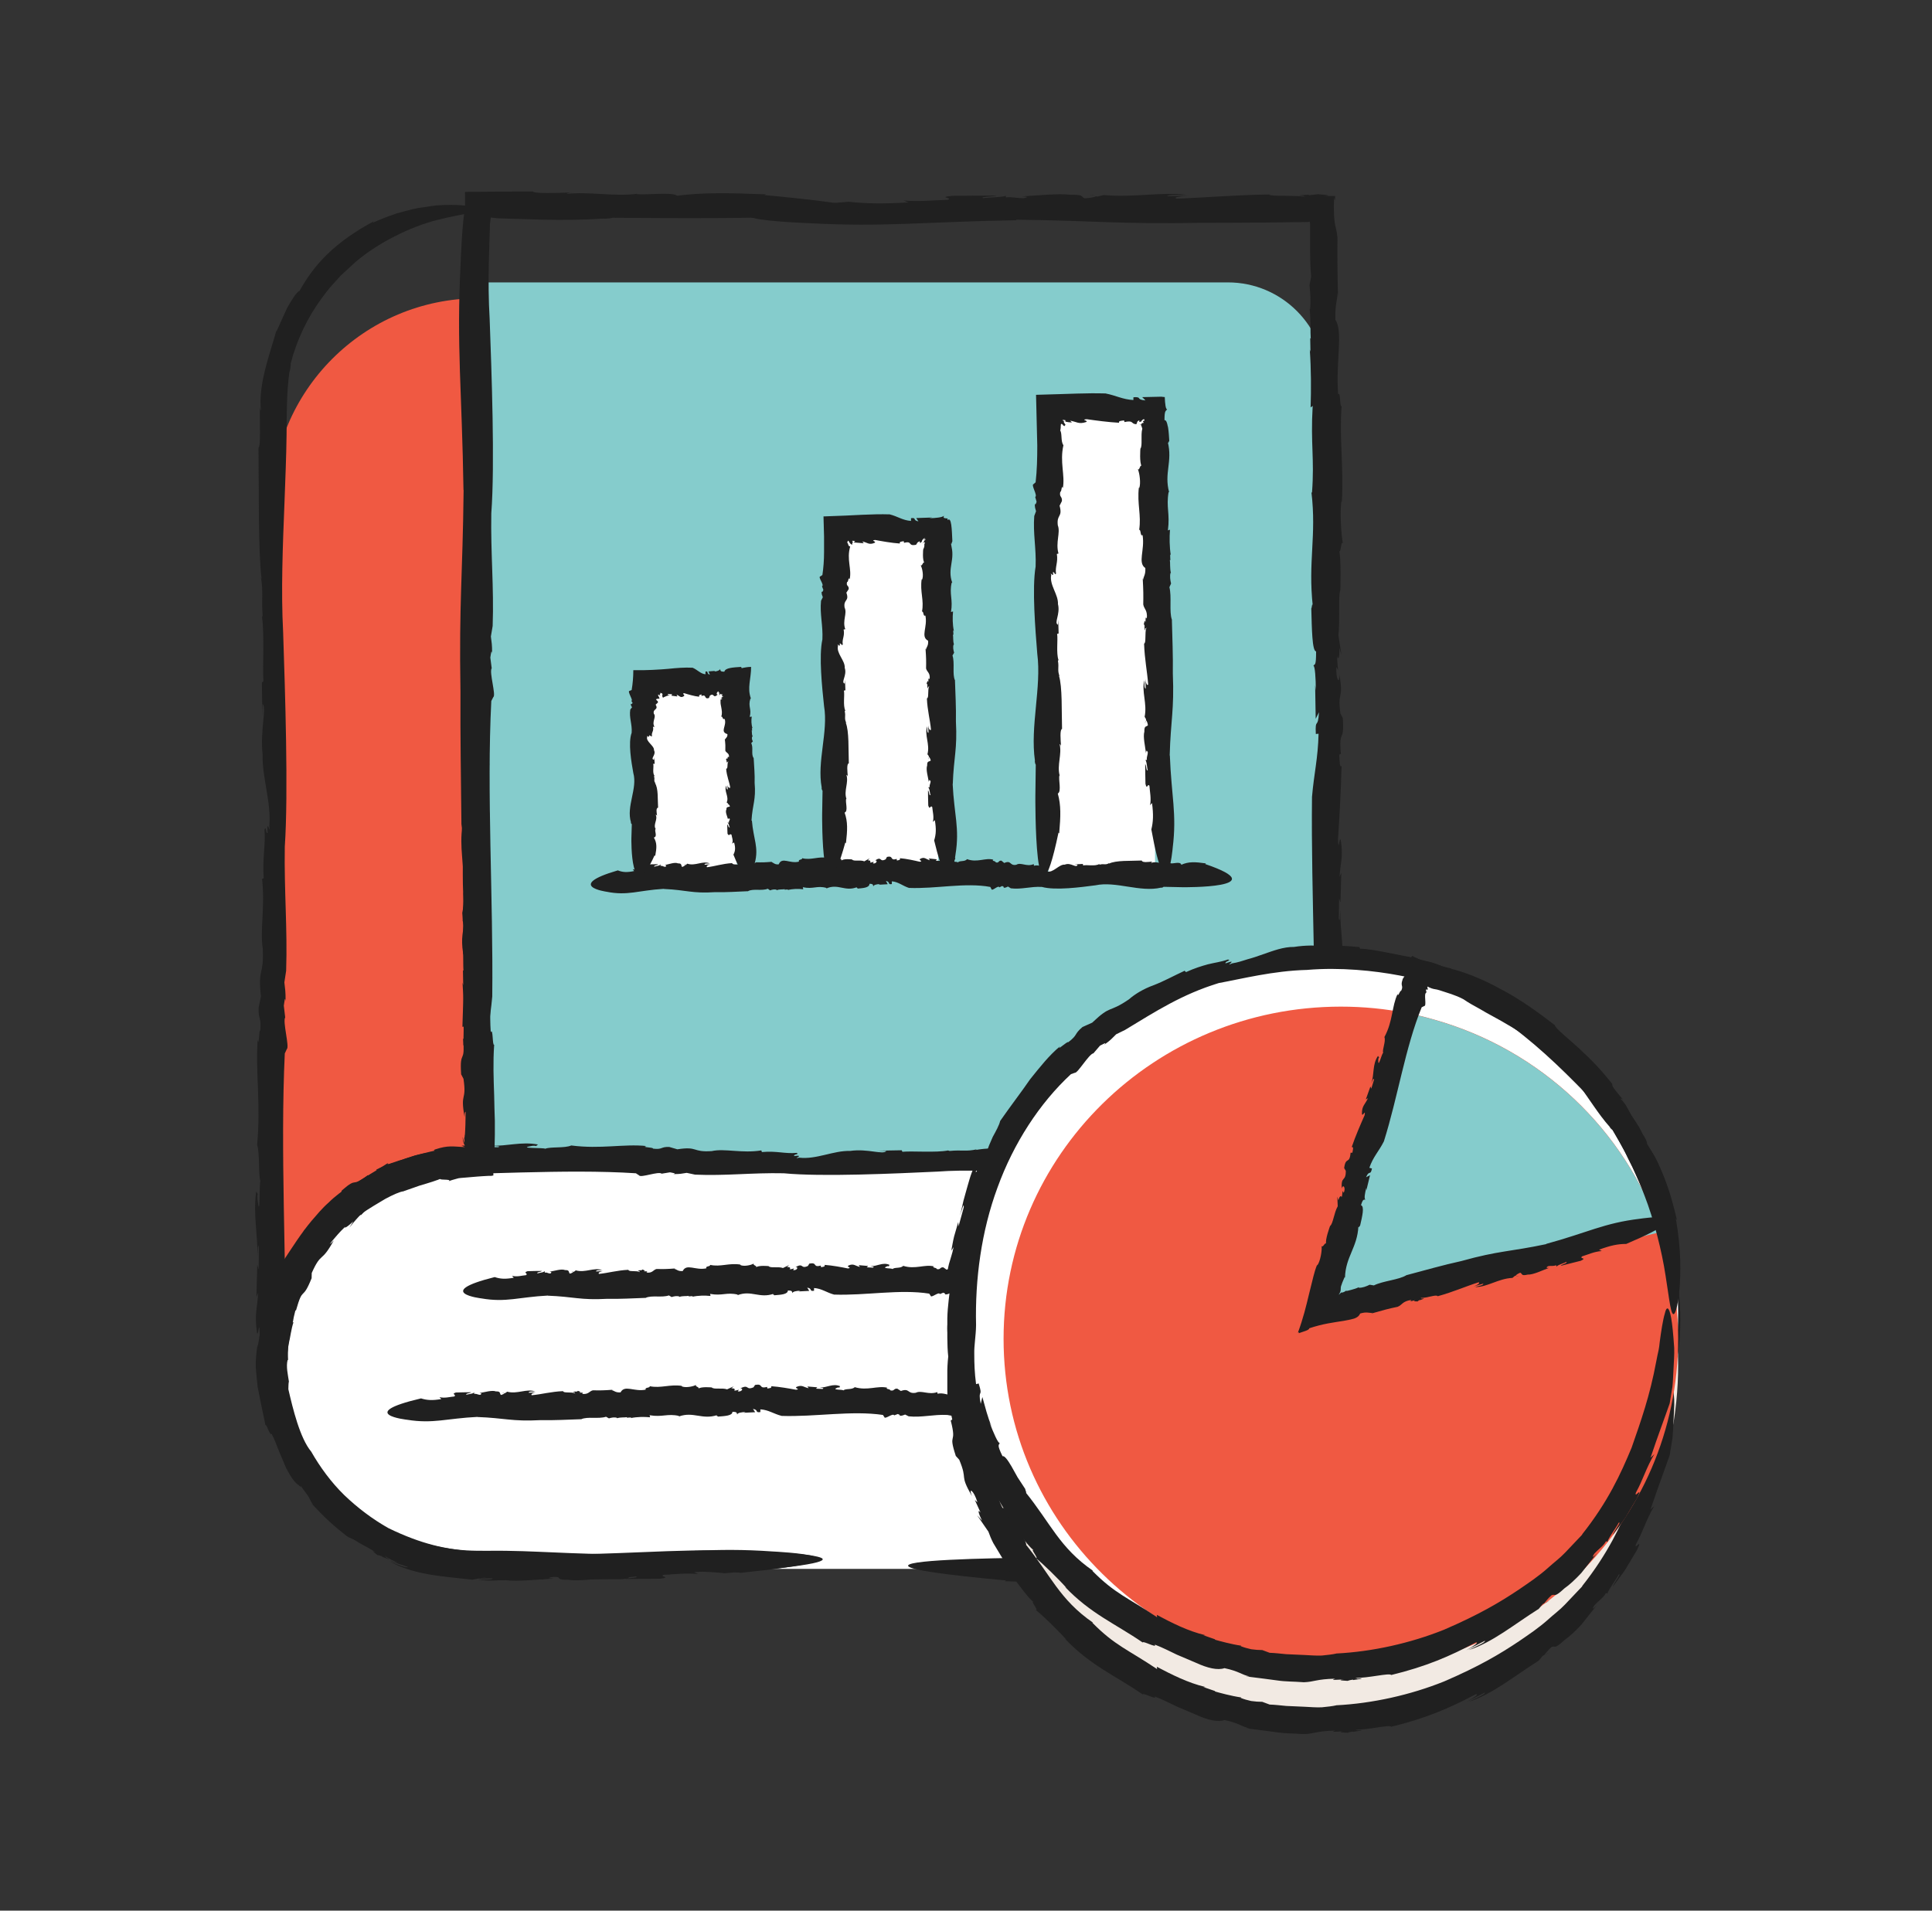 <svg xmlns="http://www.w3.org/2000/svg" width="91" height="90" viewBox="0 0 91 90" fill="none"><rect x="0" y="0" width="91" height="90" fill="#333333" stroke="none"/><g clip-path="url(#clip0_2036_3684)"><path d="M22.534 14.05V54.673C17.213 54.673 12.891 58.937 12.801 64.239V23.784C12.801 18.411 17.155 14.05 22.534 14.05Z" fill="#F05942"></path><path d="M62.428 54.667V73.901H22.534C17.219 73.901 12.898 69.586 12.801 64.232C12.891 58.937 17.213 54.667 22.534 54.667H62.428Z" fill="white"></path><path d="M62.428 17.895V54.673H22.534C17.213 54.673 12.891 58.937 12.801 64.239V64.174C12.859 58.788 17.193 54.435 22.534 54.435V13.302H57.836C60.37 13.302 62.428 15.36 62.428 17.895Z" fill="#85CCCC"></path><path d="M34.705 41.18V32.085H30.352V41.238" fill="white"></path><path d="M44.187 41.115V24.867H39.362V41.238" fill="white"></path><path d="M54.404 41.064V19.152H49.386V41.238" fill="white"></path><path d="M23.005 26.815L22.966 27.125C22.966 27.125 22.998 27.041 23.005 26.815Z" fill="#202020"></path><path d="M21.741 38.832V38.812C21.741 38.812 21.734 38.754 21.734 38.735V38.832H21.741Z" fill="#202020"></path><path d="M21.837 23.061C21.792 27.202 21.618 28.299 21.689 32.588C21.676 34.633 21.715 36.819 21.734 38.819C21.87 39.767 21.734 41.444 21.85 42.566L21.773 43.005C21.812 43.392 21.837 43.844 21.799 44.237L21.779 44.211C21.837 44.792 21.805 45.443 21.831 45.727L21.805 45.701L21.818 46.404L21.786 46.282C21.85 47.288 21.85 48.326 21.825 49.242L21.921 49.165C21.818 51.119 22.012 51.835 21.889 53.603L21.863 53.577C21.87 53.648 21.876 53.719 21.883 53.783C21.889 53.867 21.895 53.835 21.902 53.873C21.915 53.912 21.921 53.957 21.928 53.996V54.061C21.928 54.061 21.941 54.106 21.902 54.099C21.844 54.099 21.792 54.106 21.741 54.112H21.579H21.502L21.341 54.132L20.631 54.209C19.703 54.357 18.729 54.583 17.697 55.26C17.961 55.105 17.555 55.273 17.567 55.247C16.574 55.809 15.671 56.628 15.794 56.776C15.187 57.311 15.278 57.189 15.149 57.208C15.22 57.273 14.729 57.782 14.375 58.305L14.523 58.053C14.149 58.531 13.833 59.047 13.549 59.582C13.639 59.498 13.749 59.421 13.859 59.35C13.368 60.156 13.575 59.472 13.201 60.311L13.323 60.349C12.801 61.549 12.44 62.265 12.214 63.562C12.201 63.794 12.182 64.032 12.169 64.271H13.465C13.485 59.376 13.201 54.164 13.414 49.623L13.51 49.416C13.646 49.326 13.304 48.107 13.433 47.926L13.368 47.372C13.394 47.217 13.42 46.888 13.452 47.165C13.452 46.656 13.433 46.643 13.394 46.275L13.478 45.727C13.543 43.715 13.381 41.999 13.414 39.883C13.588 37.335 13.427 32.543 13.336 29.782C13.233 27.841 13.317 25.744 13.401 23.635C13.439 22.578 13.485 21.52 13.498 20.481C13.504 19.404 13.504 18.482 13.627 17.553C13.672 17.437 13.71 17.127 13.691 17.127C13.975 16.024 14.471 14.979 15.142 14.063C15.142 14.063 15.291 13.851 15.562 13.521C15.703 13.36 15.877 13.173 16.071 12.96C16.284 12.767 16.516 12.548 16.768 12.322C17.806 11.438 19.335 10.677 20.593 10.361C21.225 10.206 21.767 10.097 22.134 10.045C22.495 9.974 22.676 9.903 22.56 9.826C22.45 9.768 22.037 9.651 21.225 9.651C21.025 9.651 20.793 9.658 20.535 9.677C20.276 9.716 19.993 9.755 19.69 9.8C19.38 9.858 19.051 9.955 18.69 10.051C18.335 10.174 17.948 10.309 17.548 10.496L17.613 10.419C15.768 11.412 14.807 12.444 14.11 13.702C13.975 13.747 13.743 14.115 13.517 14.521C13.33 14.941 13.13 15.373 13.02 15.618V15.566C12.678 16.785 12.162 18.095 12.291 19.352C12.278 19.307 12.227 19.275 12.24 18.991C12.227 19.888 12.291 21.023 12.175 21.094C12.201 23.132 12.156 25.97 12.323 27.28L12.291 27.189C12.407 27.931 12.311 28.15 12.369 28.983C12.356 29.028 12.349 29.086 12.343 29.079C12.459 29.892 12.362 31.44 12.407 32.098L12.336 32.143L12.356 33.756L12.369 33.156C12.569 33.362 12.246 34.375 12.369 35.549C12.343 36.645 12.781 37.768 12.685 38.909C12.775 39.451 12.536 38.432 12.607 39.245C12.504 39.27 12.543 38.864 12.459 39.077C12.511 39.87 12.356 40.38 12.42 41.367L12.343 41.405C12.491 42.689 12.24 43.824 12.375 44.676C12.44 45.998 12.136 45.559 12.291 46.933L12.182 47.468C12.162 48.056 12.317 47.888 12.259 48.539C12.188 48.501 12.207 49.365 12.136 48.984C12.027 50.461 12.291 51.984 12.111 53.925C12.246 54.351 12.162 55.325 12.265 55.641C12.207 55.692 12.259 57.602 12.13 56.505C12.117 56.408 12.124 56.241 12.143 56.254L12.066 56.125C11.917 57.234 12.149 58.137 12.124 59.24C12.149 58.917 12.143 58.479 12.194 58.769L12.182 59.788L12.117 59.575L12.078 61.098L12.162 60.891C12.117 61.633 11.982 61.898 12.098 62.736C12.162 63.117 12.207 62.033 12.233 62.82C12.207 63.245 12.182 63.768 12.149 64.323H13.472C13.517 63.994 13.536 63.639 13.601 63.291C13.684 62.949 13.717 62.594 13.826 62.278C13.71 62.362 13.794 62.059 13.859 61.736L13.943 61.723C14.284 60.517 14.226 61.343 14.678 60.208V60.33C14.678 60.208 14.678 60.085 14.684 59.962C15.149 58.924 15.116 59.537 15.723 58.427C15.4 58.801 15.426 58.485 15.877 58.053L15.826 58.221C16.039 57.956 16.097 57.853 16.284 57.718C16.161 57.886 16.284 57.873 16.639 57.531L16.458 57.827C16.652 57.582 16.852 57.337 17.084 57.124C17.393 56.924 17.787 56.686 18.148 56.473C18.509 56.279 18.845 56.131 18.999 56.118C18.999 56.118 19.09 56.08 19.232 56.034C19.373 55.983 19.567 55.918 19.767 55.847C20.18 55.725 20.638 55.589 20.799 55.499C20.509 55.615 21.354 55.518 21.128 55.641C21.225 55.602 21.367 55.563 21.534 55.518C21.586 55.492 21.792 55.48 21.954 55.467C22.128 55.454 22.302 55.441 22.483 55.422C22.663 55.409 22.837 55.396 23.011 55.389H23.14L23.205 55.376C23.231 55.376 23.25 55.376 23.237 55.344C23.237 55.254 23.237 55.157 23.237 55.073C23.237 54.718 23.256 54.409 23.276 54.177L23.289 54.357C23.295 54.041 23.302 53.738 23.308 53.448C23.308 53.228 23.308 53.016 23.308 52.803C23.295 52.39 23.282 51.99 23.276 51.597C23.25 50.816 23.218 50.055 23.276 49.21C23.186 49.288 23.231 48.391 23.115 48.617C22.998 46.862 23.36 45.424 22.986 44.792C22.966 43.992 23.069 43.85 23.089 43.437L23.108 43.624C23.076 42.134 23.076 41.696 23.082 40.586C23.044 40.032 22.876 39.948 22.915 38.954C22.986 39.277 22.973 38.87 22.973 38.496C22.986 38.735 23.011 38.806 23.056 38.322C23.037 38.251 23.024 38.148 23.011 38.051C23.011 38.051 23.018 38.026 23.031 38.038C23.005 37.419 22.986 37.529 22.979 37.813C22.966 37.8 22.953 37.826 22.934 37.91C23.024 37.264 22.934 36.116 23.044 36.039C23.018 34.175 22.895 32.846 22.85 31.298C22.908 31.124 22.966 31.485 22.986 31.937L22.966 30.84C23.05 30.847 23.018 31.472 23.031 31.808C23.173 30.498 22.889 29.111 23.018 27.576L22.947 27.26L22.96 27.17C22.921 27.17 22.876 26.828 22.863 26.602C22.94 26.383 23.037 26.615 23.031 25.861C23.102 25.261 22.992 24.151 22.953 23.364C22.94 23.79 22.902 23.655 22.869 23.468C22.869 23.087 22.94 22.868 22.908 22.578L23.011 22.539C22.915 22.687 22.908 21.546 22.869 21.404C22.947 21.184 22.934 21.991 22.992 22.087C22.986 20.565 22.992 21.326 22.979 19.804C22.902 18.991 22.882 19.952 22.792 19.565C22.773 18.849 22.702 18.146 22.76 17.321L22.669 17.579C22.599 16.231 22.611 15.424 22.702 14.515C21.966 4.472 21.696 12.399 21.696 12.399C21.496 16.353 21.76 18.398 21.831 23.1L21.837 23.061Z" fill="#202020"></path><path d="M51.302 9.181L51.586 9.219C51.586 9.219 51.508 9.187 51.302 9.181Z" fill="#202020"></path><path d="M61.629 10.445L61.609 10.458L61.629 10.445Z" fill="#202020"></path><path d="M47.845 10.348C51.657 10.393 52.669 10.567 56.617 10.496C57.559 10.496 58.533 10.49 59.5 10.483C59.984 10.483 60.468 10.471 60.945 10.464C61.151 10.464 61.358 10.464 61.564 10.458H61.635L61.655 10.438C61.687 10.438 61.7 10.471 61.706 10.516V10.535V10.625V10.845C61.706 10.993 61.706 11.141 61.706 11.296C61.706 11.902 61.706 12.528 61.758 13.031L61.68 13.431C61.719 13.786 61.745 14.205 61.706 14.566L61.687 14.547C61.745 15.082 61.713 15.682 61.738 15.947L61.713 15.927L61.725 16.572L61.693 16.463C61.758 17.392 61.758 18.346 61.732 19.191L61.829 19.12C61.725 20.926 61.919 21.584 61.797 23.21L61.771 23.19C62.016 25.248 61.603 26.441 61.835 28.563C61.803 28.299 61.79 28.679 61.764 28.654C61.79 29.628 61.803 30.672 61.99 30.685C61.99 31.395 61.932 31.266 61.861 31.356C61.938 31.356 61.977 31.969 61.977 32.524L61.945 32.266L61.971 33.859L62.125 33.549C62.08 34.394 61.938 33.762 61.977 34.575L62.106 34.562C62.08 35.729 61.893 36.413 61.797 37.542C61.745 42.237 62.061 47.288 61.842 51.655L61.745 51.848C61.609 51.932 61.951 53.054 61.822 53.222L61.887 53.732C61.861 53.873 61.835 54.177 61.803 53.925C61.803 54.396 61.822 54.409 61.861 54.744L61.777 55.247C61.713 57.105 61.874 58.679 61.842 60.633C61.667 62.981 61.829 67.393 61.919 69.934C61.958 70.579 61.971 71.237 61.964 71.915C61.964 72.25 61.951 72.592 61.951 72.934C61.951 73.147 61.945 73.153 61.938 73.243L61.919 73.45L61.506 73.411L60.571 73.372C59.945 73.346 59.326 73.327 58.707 73.301C57.468 73.269 56.249 73.263 55.075 73.34C54.959 73.321 54.65 73.366 54.65 73.379L51.302 73.359C51.302 73.359 35.061 73.308 47.4 74.449L47.316 74.482C49.148 74.553 50.302 74.572 51.567 74.417C51.767 74.604 53.069 74.436 53.502 74.495L53.463 74.507C54.579 74.365 55.766 74.624 56.843 74.501C56.804 74.514 56.778 74.566 56.533 74.572C57.32 74.546 58.391 74.507 58.449 74.617C59.849 74.604 61.603 74.591 63.048 74.578C63.048 74.282 63.035 73.998 63.028 73.727C63.022 73.475 63.016 73.237 63.003 73.011C62.983 72.721 62.964 72.463 62.932 72.25L62.964 72.334C62.848 71.65 62.945 71.45 62.886 70.683C62.899 70.644 62.906 70.586 62.912 70.592C62.796 69.844 62.893 68.412 62.848 67.812L62.919 67.773L62.899 66.29L62.886 66.845C62.687 66.651 63.009 65.722 62.886 64.645C62.912 63.639 62.474 62.6 62.571 61.556C62.48 61.059 62.719 61.994 62.648 61.246C62.751 61.22 62.712 61.594 62.796 61.401C62.745 60.666 62.899 60.201 62.835 59.292L62.912 59.253C62.764 58.072 63.016 57.028 62.88 56.241C62.816 55.022 63.119 55.428 62.964 54.157L63.074 53.667C63.093 53.125 62.938 53.28 62.996 52.68C63.067 52.719 63.048 51.919 63.119 52.274C63.228 50.913 62.964 49.513 63.145 47.72C63.009 47.333 63.093 46.43 62.99 46.14C63.048 46.095 62.996 44.334 63.125 45.346C63.138 45.437 63.132 45.585 63.112 45.579L63.19 45.701C63.338 44.682 63.106 43.844 63.132 42.831C63.106 43.128 63.112 43.528 63.061 43.263L63.074 42.321L63.138 42.515L63.177 41.115L63.093 41.309C63.138 40.625 63.273 40.38 63.157 39.612C63.093 39.264 63.048 40.264 63.022 39.535C63.08 38.619 63.164 37.245 63.19 36.078C63.099 36.187 63.099 35.871 63.08 35.549L63.157 35.51C63.048 34.272 63.332 35.059 63.248 33.827L63.306 33.936L63.138 33.614C62.977 32.504 63.306 33.014 63.087 31.782C63.099 32.272 62.912 32.014 62.945 31.414L63.022 31.569C63.003 31.234 62.97 31.124 62.99 30.905C63.028 31.105 63.099 31.008 63.087 30.518L63.183 30.847L63.041 29.924C63.125 29.208 63.022 28.079 63.132 27.789C63.132 27.789 63.183 26.254 63.067 25.906C63.145 26.215 63.17 25.37 63.254 25.609C63.17 25.209 63.099 24.035 63.19 23.571L63.203 23.661C63.293 21.926 63.08 20.688 63.19 19.133C63.099 19.204 63.145 18.378 63.028 18.585C62.912 16.972 63.273 15.644 62.899 15.063C62.88 14.328 62.983 14.192 63.003 13.812L63.022 13.986C62.99 12.612 62.99 12.212 62.996 11.193C62.977 10.935 62.925 10.793 62.886 10.593C62.841 10.329 62.809 9.974 62.835 9.31C62.874 9.516 62.886 9.445 62.886 9.232C62.738 9.232 62.506 9.232 62.28 9.232C62.609 9.219 62.758 9.193 62.067 9.148C61.958 9.168 61.803 9.181 61.661 9.193C61.661 9.193 61.629 9.187 61.642 9.174C61.016 9.2 61.158 9.219 61.41 9.226C61.397 9.239 61.416 9.252 61.5 9.271C60.906 9.181 59.849 9.271 59.778 9.161C58.062 9.187 56.836 9.31 55.411 9.355C55.25 9.297 55.585 9.239 55.998 9.219L54.985 9.239C54.992 9.155 55.566 9.187 55.882 9.174C54.675 9.032 53.398 9.316 51.986 9.187L51.696 9.258L51.612 9.245C51.612 9.284 51.302 9.329 51.089 9.342C50.889 9.264 51.102 9.168 50.406 9.174C49.851 9.103 48.832 9.213 48.109 9.252C48.503 9.264 48.374 9.303 48.206 9.335C47.858 9.335 47.658 9.264 47.387 9.297L47.355 9.193C47.49 9.29 46.439 9.297 46.31 9.335C46.11 9.258 46.852 9.271 46.942 9.213C45.536 9.219 46.239 9.213 44.839 9.226C44.091 9.303 44.974 9.322 44.62 9.413C43.962 9.432 43.317 9.503 42.556 9.445L42.794 9.535C41.55 9.606 40.808 9.593 39.976 9.503C30.726 10.238 38.028 10.509 38.028 10.509C41.672 10.709 43.549 10.445 47.883 10.374L47.845 10.348Z" fill="#202020"></path><path d="M22.928 74.372L22.65 74.333C22.65 74.333 22.728 74.366 22.928 74.372Z" fill="#202020"></path><path d="M14.652 68.373L14.659 68.386L14.691 68.438L14.652 68.373Z" fill="#202020"></path><path d="M26.34 73.211C25.405 73.192 24.637 73.172 23.953 73.159C23.289 73.127 22.637 73.134 22.108 73.069C21.012 72.959 19.89 72.76 18.29 71.979C17.548 71.56 16.845 71.031 16.213 70.424C15.588 69.812 15.072 69.102 14.659 68.38C14.13 67.748 13.794 66.361 13.582 65.439C13.588 65.316 13.582 65.194 13.607 65.071C13.562 64.755 13.465 64.374 13.549 64.052L13.569 64.071C13.556 63.833 13.562 63.575 13.582 63.349C13.614 63.123 13.652 62.929 13.652 62.807L13.672 62.833C13.698 62.639 13.723 62.439 13.781 62.252V62.355C13.904 61.511 14.259 60.691 14.639 60.027L14.53 60.04C14.988 59.343 15.31 58.879 15.652 58.447C16 58.027 16.361 57.627 16.994 57.215V57.247C17.658 56.55 18.38 56.254 19.083 55.983C19.812 55.757 20.535 55.563 21.489 55.338C21.251 55.402 21.599 55.37 21.58 55.396C21.954 55.37 22.334 55.344 22.689 55.312C22.779 55.305 22.87 55.299 22.96 55.292L23.089 55.28H23.154L23.186 55.273C23.186 55.26 23.186 55.247 23.186 55.241C23.179 55.054 23.173 54.873 23.166 54.706C23.154 54.37 23.134 54.099 23.102 53.912C23.076 53.738 23.037 53.712 22.992 53.699C22.992 52.996 23.05 53.125 23.121 53.035C23.044 53.035 23.005 52.429 23.005 51.88L23.037 52.132L23.012 50.565L22.857 50.874C22.902 50.042 23.044 50.661 23.005 49.868L22.876 49.881C22.902 48.733 23.089 48.056 23.186 46.94C23.237 42.308 22.921 37.329 23.141 33.02L23.237 32.833C23.373 32.749 23.031 31.646 23.16 31.479L23.095 30.976C23.121 30.834 23.147 30.537 23.179 30.788C23.179 30.324 23.16 30.311 23.121 29.982L23.205 29.486C23.27 27.654 23.108 26.099 23.141 24.177C23.315 21.868 23.154 17.514 23.063 15.005C23.012 14.16 23.005 13.283 23.024 12.393C23.037 11.948 23.05 11.496 23.063 11.038L23.076 10.696V10.542L23.089 10.477L23.115 10.245L23.379 10.277C23.379 10.277 23.547 10.29 23.663 10.29L24.037 10.303C24.54 10.316 25.037 10.329 25.527 10.348C26.514 10.367 27.488 10.361 28.43 10.296C28.546 10.316 28.849 10.271 28.849 10.258L32.151 10.277C32.151 10.277 48.167 10.329 35.996 9.187L36.08 9.155C34.273 9.084 33.132 9.065 31.887 9.219C31.687 9.032 30.403 9.2 29.978 9.142L30.016 9.129C28.913 9.271 27.746 9.013 26.682 9.135C26.72 9.123 26.746 9.071 26.991 9.065C26.217 9.09 25.159 9.129 25.101 9.019C24.127 9.019 22.992 9.032 21.902 9.039C21.902 9.555 21.909 10.071 21.915 10.567C21.922 10.858 21.928 11.135 21.934 11.399C21.954 11.922 21.986 12.386 22.038 12.728L22.005 12.644C22.121 13.322 22.025 13.521 22.083 14.276C22.07 14.315 22.063 14.373 22.057 14.36C22.173 15.095 22.076 16.508 22.121 17.101L22.05 17.14L22.07 18.604L22.083 18.056C22.283 18.243 21.96 19.165 22.083 20.223C22.057 21.216 22.495 22.242 22.399 23.274C22.489 23.764 22.25 22.842 22.321 23.577C22.218 23.603 22.257 23.235 22.173 23.422C22.225 24.145 22.07 24.609 22.134 25.499L22.057 25.538C22.205 26.699 21.954 27.731 22.089 28.505C22.154 29.705 21.851 29.311 22.005 30.556L21.896 31.04C21.876 31.575 22.031 31.421 21.973 32.014C21.902 31.975 21.922 32.762 21.851 32.414C21.741 33.756 22.005 35.136 21.825 36.903C21.96 37.284 21.876 38.174 21.98 38.464C21.922 38.509 21.973 40.244 21.844 39.245C21.831 39.161 21.838 39.006 21.857 39.019L21.78 38.896C21.631 39.903 21.863 40.728 21.838 41.721C21.863 41.425 21.857 41.031 21.909 41.296L21.896 42.225L21.831 42.031L21.793 43.411L21.876 43.224C21.831 43.902 21.696 44.14 21.812 44.901C21.876 45.243 21.922 44.263 21.947 44.972C21.889 45.875 21.805 47.23 21.78 48.378C21.87 48.268 21.87 48.578 21.889 48.901L21.812 48.939C21.922 50.165 21.638 49.391 21.721 50.603L21.663 50.494L21.831 50.816C21.992 51.913 21.663 51.41 21.883 52.622C21.87 52.138 22.057 52.396 22.025 52.99L21.947 52.842C21.967 53.17 21.999 53.28 21.98 53.499C21.941 53.3 21.87 53.416 21.883 53.861C21.851 53.783 21.818 53.654 21.786 53.551C21.831 53.957 21.883 53.88 21.928 54.048C21.909 54.061 21.928 54.106 21.883 54.099H21.741C21.651 54.099 21.56 54.099 21.476 54.106C21.057 54.17 20.683 54.228 20.522 54.196C20.522 54.196 20.419 54.209 20.27 54.248C20.116 54.286 19.909 54.338 19.69 54.389C19.251 54.499 18.8 54.718 18.645 54.828C18.78 54.738 18.645 54.764 18.49 54.789C18.342 54.828 18.187 54.873 18.284 54.776C17.922 55.015 16.871 55.66 16.432 55.912L16.503 55.847C16.116 56.099 15.768 56.357 15.478 56.647C15.168 56.918 14.923 57.221 14.671 57.511C14.181 58.098 13.788 58.724 13.33 59.414C13.446 59.395 13.014 60.15 13.22 60.008C12.588 61.549 12.072 62.91 12.388 63.555C12.375 63.936 12.337 64.162 12.304 64.342C12.291 64.523 12.266 64.658 12.266 64.858L12.233 64.677C12.356 66.116 12.498 66.516 12.795 67.535C13.027 68.019 13.175 68.044 13.562 68.896C13.375 68.651 13.53 69.005 13.723 69.302C13.594 69.115 13.536 69.07 13.743 69.489C13.794 69.534 13.859 69.612 13.917 69.689C13.917 69.689 13.917 69.715 13.91 69.709C14.239 70.199 14.214 70.089 14.065 69.857C14.078 69.857 14.078 69.838 14.052 69.754C14.168 70.044 14.446 70.367 14.659 70.657C14.884 70.934 15.091 71.141 15.065 71.212C16.316 72.489 17.497 73.056 18.851 73.559C18.987 73.669 18.638 73.624 18.245 73.443C18.555 73.598 18.89 73.701 19.219 73.811C19.187 73.882 18.625 73.675 18.335 73.534C19.438 74.178 20.812 74.249 22.25 74.411L22.554 74.353L22.637 74.366C22.637 74.327 22.947 74.282 23.154 74.269C23.353 74.346 23.141 74.443 23.831 74.436C24.379 74.507 25.379 74.398 26.095 74.359C25.708 74.346 25.837 74.308 25.998 74.275C26.346 74.275 26.54 74.346 26.811 74.314L26.843 74.417C26.707 74.32 27.746 74.314 27.875 74.275C28.069 74.353 27.34 74.34 27.256 74.398C28.642 74.391 27.946 74.398 29.333 74.385C30.068 74.308 29.197 74.288 29.552 74.198C30.203 74.178 30.842 74.108 31.59 74.166L31.352 74.075C32.577 74.004 33.306 74.017 34.132 74.108C43.252 73.372 36.054 73.101 36.054 73.101C32.461 72.901 30.61 73.166 26.333 73.237L26.34 73.211Z" fill="#202020"></path><path d="M26.037 74.372L25.817 74.333C25.817 74.333 25.875 74.366 26.037 74.372Z" fill="#202020"></path><path d="M18.07 71.902H18.077L18.128 71.921L18.07 71.895V71.902Z" fill="#202020"></path><path d="M28.72 73.211C27.243 73.185 26.301 73.134 25.353 73.095C24.875 73.076 24.398 73.056 23.85 73.05C23.315 73.037 22.637 73.069 21.96 73.03C20.625 72.947 19.219 72.566 18.077 71.908C17.445 71.74 16.652 70.934 16.052 70.483L15.91 70.218C15.807 70.134 15.703 70.044 15.6 69.947C15.51 69.838 15.432 69.728 15.368 69.612H15.394C15.104 69.354 14.91 68.96 14.787 68.812H14.813C14.736 68.683 14.633 68.56 14.568 68.418L14.633 68.477C14.271 67.915 13.988 67.277 13.859 66.677L13.781 66.754C13.549 65.477 13.304 65 13.465 63.826L13.485 63.845C13.433 63.471 13.465 63.136 13.523 62.826C13.562 62.51 13.672 62.226 13.768 61.949C13.962 61.381 14.226 60.852 14.471 60.111C14.413 60.298 14.549 60.059 14.562 60.085C14.729 59.775 14.897 59.466 15.039 59.208C15.181 58.969 15.265 58.782 15.194 58.724C15.51 58.305 15.51 58.434 15.607 58.421C15.549 58.376 15.819 58.002 16.11 57.718C16.071 57.769 16.026 57.815 15.994 57.866C16.277 57.602 16.548 57.311 16.864 57.073L16.581 57.092C17.116 56.75 16.826 57.144 17.284 56.757L17.206 56.66C17.954 56.202 18.496 56.125 19.296 55.918C20.09 55.609 20.947 55.441 21.812 55.338L22.47 55.286L23.166 55.267C23.637 55.254 24.102 55.241 24.566 55.228C26.424 55.183 28.255 55.157 29.952 55.267L30.1 55.364C30.165 55.499 31.035 55.157 31.164 55.286L31.558 55.222C31.668 55.247 31.9 55.273 31.706 55.305C32.074 55.305 32.08 55.286 32.345 55.247L32.738 55.331C34.177 55.396 35.402 55.234 36.918 55.267C38.737 55.441 42.168 55.28 44.142 55.189C46.916 54.983 50.147 55.531 52.992 55.299C53.082 55.318 53.321 55.273 53.321 55.26L55.92 55.28C55.92 55.28 68.53 55.331 58.952 54.19L59.016 54.157C57.59 54.086 56.694 54.067 55.714 54.222C55.559 54.035 54.546 54.203 54.211 54.144L54.243 54.132C53.372 54.273 52.456 54.015 51.618 54.138C51.65 54.125 51.669 54.074 51.863 54.067C51.25 54.093 50.418 54.132 50.373 54.022C48.915 54.048 46.883 54.002 45.948 54.17L46.013 54.138C45.484 54.254 45.322 54.157 44.729 54.215C44.697 54.203 44.652 54.196 44.664 54.19C44.084 54.306 42.974 54.209 42.504 54.254L42.471 54.183L41.317 54.203L41.749 54.215C41.601 54.415 40.878 54.093 40.04 54.215C39.259 54.19 38.453 54.628 37.64 54.531C37.253 54.622 37.982 54.383 37.402 54.454C37.382 54.351 37.672 54.389 37.524 54.306C36.957 54.357 36.589 54.203 35.886 54.267L35.86 54.19C34.944 54.338 34.131 54.086 33.525 54.222C32.583 54.286 32.893 53.983 31.906 54.138L31.526 54.028C31.106 54.009 31.222 54.164 30.758 54.106C30.784 54.035 30.171 54.054 30.442 53.983C29.384 53.873 28.3 54.138 26.907 53.957C26.604 54.093 25.907 54.009 25.682 54.112C25.643 54.054 24.276 54.106 25.062 53.977C25.127 53.964 25.25 53.97 25.243 53.99L25.34 53.912C24.547 53.764 23.895 53.996 23.115 53.97C23.347 53.996 23.656 53.99 23.45 54.041L22.721 54.028L22.876 53.964C22.528 53.944 22.121 53.964 21.734 53.964L21.902 54.035C21.334 54.009 21.115 53.938 20.496 54.144C20.225 54.254 21.044 54.17 20.464 54.293C19.722 54.402 18.593 54.648 17.716 55.099C17.838 55.144 17.6 55.247 17.387 55.409L17.322 55.357C16.503 55.989 16.89 55.389 16.103 56.073L16.142 55.976L16.026 56.273C15.723 56.628 15.613 56.686 15.484 56.75C15.361 56.821 15.213 56.892 14.955 57.35C15.22 57.047 15.213 57.331 14.852 57.673L14.878 57.531C14.704 57.744 14.665 57.827 14.549 57.963C14.613 57.808 14.517 57.821 14.278 58.156L14.368 57.879L14.02 58.576C13.833 58.801 13.633 59.13 13.459 59.421C13.31 59.724 13.181 59.988 13.078 60.072C13.078 60.072 13.04 60.143 12.982 60.253C12.93 60.369 12.872 60.524 12.807 60.691C12.672 61.02 12.569 61.401 12.601 61.562C12.601 61.291 12.388 61.968 12.356 61.749C12.33 62.091 12.24 63.059 12.124 63.446V63.368C12.078 63.729 12.033 64.071 12.046 64.4C12.072 64.723 12.104 65.032 12.136 65.335C12.253 65.929 12.369 66.496 12.504 67.135C12.543 67.096 12.588 67.245 12.646 67.374C12.71 67.503 12.769 67.619 12.794 67.522C12.943 67.819 13.04 68.122 13.156 68.393C13.272 68.664 13.381 68.922 13.478 69.154C13.717 69.593 13.917 69.941 14.213 70.025C14.594 70.483 14.562 70.65 14.762 70.895L14.652 70.805C15.432 71.624 15.678 71.837 16.335 72.36C16.697 72.579 16.832 72.495 17.445 72.901C17.206 72.837 17.471 72.979 17.709 73.127C17.555 73.043 17.49 73.043 17.787 73.256C17.845 73.256 17.922 73.282 17.993 73.308C17.993 73.308 18.006 73.327 17.993 73.327C18.425 73.508 18.361 73.45 18.167 73.353C18.18 73.353 18.167 73.327 18.122 73.282C18.509 73.598 19.361 73.779 19.373 73.914C20.722 74.32 21.76 74.262 22.876 74.23C22.998 74.288 22.747 74.353 22.412 74.359C22.689 74.359 22.94 74.346 23.205 74.346C23.198 74.43 22.753 74.398 22.508 74.411C23.45 74.553 24.443 74.275 25.54 74.404L25.766 74.333L25.83 74.346C25.83 74.308 26.075 74.262 26.236 74.249C26.391 74.327 26.224 74.424 26.772 74.417C27.204 74.488 27.991 74.379 28.558 74.34C28.255 74.327 28.352 74.288 28.481 74.256C28.752 74.256 28.907 74.327 29.12 74.295L29.145 74.398C29.036 74.301 29.855 74.295 29.958 74.256C30.113 74.333 29.539 74.32 29.468 74.379C30.558 74.372 30.01 74.378 31.1 74.365C31.68 74.288 30.997 74.269 31.274 74.178C31.79 74.159 32.287 74.088 32.88 74.146L32.693 74.056C33.66 73.985 34.235 73.998 34.886 74.088C42.072 73.353 36.402 73.082 36.402 73.082C33.57 72.882 32.112 73.147 28.746 73.217L28.72 73.211Z" fill="#202020"></path><path d="M32.228 40.709L32.306 40.748C32.306 40.748 32.287 40.715 32.228 40.709Z" fill="#202020"></path><path d="M51.792 40.696C51.792 40.696 51.805 40.696 51.811 40.69C51.798 40.69 51.792 40.69 51.792 40.696Z" fill="#202020"></path><path d="M35.234 41.973C35.234 41.973 35.221 41.973 35.215 41.98H35.241L35.234 41.973Z" fill="#202020"></path><path d="M31.293 41.876C32.325 41.921 32.602 42.096 33.673 42.025C34.183 42.038 34.731 41.999 35.228 41.98C35.466 41.844 35.886 41.98 36.163 41.863L36.273 41.941C36.369 41.902 36.486 41.876 36.582 41.915V41.934C36.718 41.876 36.885 41.908 36.956 41.883V41.908L37.124 41.896L37.092 41.928C37.343 41.863 37.601 41.863 37.834 41.889L37.814 41.792C38.304 41.896 38.485 41.702 38.924 41.825V41.85C39.478 41.605 39.801 42.018 40.375 41.786C40.304 41.818 40.407 41.831 40.401 41.857C40.665 41.831 40.949 41.818 40.955 41.631C41.149 41.631 41.11 41.689 41.136 41.76C41.136 41.683 41.304 41.644 41.452 41.644L41.381 41.676L41.813 41.651L41.729 41.496C41.955 41.541 41.788 41.683 42.007 41.644V41.515C42.323 41.541 42.51 41.728 42.813 41.825C44.09 41.876 45.458 41.56 46.644 41.779L46.696 41.876C46.722 42.012 47.025 41.67 47.07 41.799L47.206 41.734C47.244 41.76 47.328 41.786 47.257 41.818C47.386 41.818 47.386 41.799 47.477 41.76L47.612 41.844C48.115 41.908 48.541 41.747 49.076 41.779C49.715 41.954 50.908 41.792 51.598 41.702C52.566 41.496 53.694 42.044 54.688 41.812C54.72 41.831 54.804 41.786 54.804 41.773L55.713 41.792C55.713 41.792 60.119 41.844 56.771 40.702L56.797 40.67C56.3 40.599 55.984 40.58 55.642 40.735C55.591 40.548 55.236 40.715 55.12 40.657L55.133 40.644C54.83 40.786 54.507 40.528 54.217 40.651C54.23 40.638 54.236 40.586 54.301 40.58C54.088 40.606 53.798 40.644 53.778 40.535C53.269 40.56 52.559 40.515 52.23 40.683L52.25 40.651C52.062 40.767 52.011 40.67 51.798 40.728C51.785 40.715 51.772 40.709 51.772 40.702C51.572 40.819 51.179 40.722 51.018 40.767L51.005 40.696L50.605 40.715L50.753 40.728C50.702 40.928 50.45 40.606 50.153 40.728C49.882 40.702 49.599 41.141 49.315 41.044C49.179 41.135 49.437 40.896 49.231 40.967C49.224 40.864 49.328 40.902 49.276 40.819C49.076 40.87 48.947 40.715 48.702 40.78L48.689 40.702C48.367 40.851 48.083 40.599 47.87 40.735C47.541 40.799 47.651 40.496 47.302 40.651L47.167 40.541C47.019 40.522 47.064 40.677 46.896 40.618C46.909 40.548 46.69 40.567 46.786 40.496C46.419 40.386 46.038 40.651 45.548 40.47C45.445 40.606 45.2 40.522 45.116 40.625C45.103 40.567 44.626 40.618 44.903 40.489C44.929 40.477 44.967 40.483 44.967 40.502L45 40.425C44.722 40.277 44.496 40.509 44.219 40.483C44.303 40.509 44.406 40.502 44.335 40.554L44.077 40.541L44.129 40.477L43.748 40.438L43.8 40.522C43.613 40.477 43.548 40.341 43.342 40.457C43.245 40.522 43.516 40.567 43.323 40.593C43.071 40.535 42.703 40.451 42.387 40.425C42.42 40.515 42.329 40.515 42.245 40.535L42.233 40.457C41.897 40.567 42.11 40.283 41.775 40.367L41.807 40.309L41.717 40.477C41.413 40.638 41.555 40.309 41.22 40.528C41.355 40.515 41.284 40.702 41.117 40.67L41.155 40.593C41.065 40.612 41.033 40.644 40.975 40.625C41.026 40.586 41.001 40.515 40.872 40.528L40.962 40.431L40.71 40.573C40.517 40.489 40.207 40.593 40.13 40.483C40.13 40.483 39.711 40.431 39.62 40.548C39.704 40.47 39.472 40.444 39.543 40.361C39.433 40.444 39.117 40.515 38.988 40.425L39.014 40.412C38.543 40.322 38.208 40.535 37.782 40.425C37.801 40.515 37.575 40.47 37.634 40.586C37.195 40.702 36.834 40.341 36.679 40.715C36.479 40.735 36.44 40.631 36.337 40.612L36.382 40.593C36.008 40.625 35.898 40.625 35.621 40.618C35.486 40.657 35.46 40.825 35.215 40.786C35.292 40.715 35.195 40.728 35.099 40.728C35.157 40.715 35.176 40.69 35.053 40.644C35.034 40.664 35.008 40.677 34.983 40.69C34.983 40.69 34.983 40.683 34.983 40.67C34.828 40.696 34.854 40.715 34.925 40.722C34.925 40.735 34.925 40.748 34.95 40.767C34.789 40.677 34.505 40.767 34.486 40.657C34.022 40.683 33.686 40.806 33.299 40.851C33.254 40.793 33.344 40.735 33.46 40.715L33.183 40.735C33.183 40.651 33.338 40.683 33.428 40.67C33.099 40.528 32.751 40.812 32.37 40.683L32.293 40.754L32.267 40.741C32.267 40.78 32.183 40.825 32.125 40.838C32.074 40.76 32.125 40.664 31.938 40.67C31.79 40.599 31.512 40.709 31.312 40.748C31.416 40.76 31.383 40.799 31.338 40.831C31.241 40.831 31.19 40.76 31.113 40.793V40.69C31.138 40.786 30.855 40.793 30.822 40.831C30.771 40.754 30.971 40.767 30.996 40.709C30.616 40.715 30.803 40.709 30.422 40.722C30.216 40.799 30.461 40.819 30.364 40.909C30.184 40.928 30.009 40.999 29.803 40.941L29.868 41.031C29.532 41.102 29.326 41.089 29.1 40.999C26.591 41.734 28.571 42.005 28.571 42.005C29.558 42.205 30.068 41.941 31.248 41.87L31.293 41.876Z" fill="#202020"></path><path d="M34.235 37.961L34.274 37.903C34.274 37.903 34.242 37.916 34.235 37.961Z" fill="#202020"></path><path d="M30.836 36.548C30.836 36.548 30.836 36.555 30.842 36.561C30.842 36.548 30.836 36.548 30.836 36.548Z" fill="#202020"></path><path d="M35.499 35.703L35.512 35.723L35.499 35.703Z" fill="#202020"></path><path d="M35.396 38.664C35.441 37.89 35.615 37.684 35.544 36.877C35.557 36.49 35.519 36.084 35.499 35.71C35.364 35.529 35.499 35.22 35.383 35.007L35.461 34.923C35.422 34.852 35.396 34.768 35.435 34.691H35.454C35.396 34.588 35.428 34.465 35.403 34.413H35.428L35.415 34.285L35.448 34.31C35.383 34.123 35.383 33.923 35.409 33.756L35.312 33.769C35.415 33.388 35.222 33.291 35.344 32.911H35.37C35.273 32.633 35.28 32.42 35.306 32.175C35.331 31.937 35.383 31.666 35.377 31.414C35.235 31.414 35.074 31.44 34.886 31.485C35.003 31.453 34.886 31.44 34.906 31.414C34.538 31.44 34.158 31.453 34.119 31.64C33.9 31.64 33.945 31.582 33.919 31.511C33.919 31.55 33.854 31.582 33.803 31.601C33.758 31.621 33.7 31.627 33.642 31.634L33.693 31.601L33.371 31.627L33.435 31.782C33.261 31.737 33.39 31.595 33.229 31.634V31.762C32.99 31.737 32.855 31.55 32.623 31.453C32.248 31.433 31.861 31.466 31.481 31.505L31.171 31.53C31.016 31.537 30.862 31.55 30.713 31.556C30.416 31.569 30.126 31.575 29.83 31.569C29.83 31.892 29.804 32.195 29.752 32.504L29.655 32.543C29.52 32.543 29.862 33.033 29.733 33.007L29.797 33.111C29.797 33.111 29.746 33.201 29.713 33.149C29.713 33.246 29.733 33.246 29.771 33.317L29.688 33.42C29.623 33.801 29.784 34.117 29.752 34.517C29.578 34.994 29.739 35.897 29.83 36.413C30.036 37.142 29.488 37.987 29.72 38.735C29.701 38.761 29.746 38.825 29.759 38.819L29.739 39.503C29.739 39.503 29.688 42.812 30.829 40.296L30.862 40.315C30.933 39.941 30.952 39.709 30.797 39.451C30.984 39.412 30.816 39.141 30.875 39.058H30.887C30.745 38.838 31.003 38.6 30.881 38.374C30.894 38.38 30.945 38.387 30.952 38.438C30.926 38.277 30.887 38.058 30.997 38.045C30.971 37.664 31.016 37.129 30.849 36.884L30.881 36.903C30.765 36.761 30.862 36.723 30.803 36.568C30.816 36.561 30.823 36.548 30.829 36.548C30.713 36.394 30.81 36.103 30.765 35.981H30.836L30.816 35.671L30.803 35.787C30.604 35.749 30.926 35.555 30.803 35.336C30.829 35.13 30.391 34.917 30.488 34.704C30.397 34.6 30.636 34.794 30.565 34.639C30.668 34.639 30.629 34.71 30.713 34.672C30.662 34.523 30.816 34.426 30.752 34.239H30.829C30.681 33.994 30.933 33.781 30.797 33.62C30.733 33.375 31.036 33.452 30.881 33.194L30.991 33.091C30.997 33.033 30.965 33.014 30.939 32.995C30.913 32.969 30.887 32.943 30.913 32.93C30.984 32.93 30.965 32.891 31.036 32.917C31.12 32.904 30.971 32.782 31.003 32.717C31.029 32.724 31.061 32.743 31.107 32.775C31.029 32.64 31.133 32.724 31.107 32.62C31.139 32.678 31.229 32.627 31.197 32.756C31.197 32.769 31.191 32.762 31.184 32.743L31.203 32.82C31.249 32.898 31.21 32.872 31.268 32.84C31.365 32.801 31.455 32.749 31.558 32.762C31.5 32.736 31.416 32.743 31.468 32.691L31.661 32.704L31.623 32.769L31.907 32.807L31.868 32.724C32.01 32.769 32.055 32.904 32.216 32.788C32.287 32.724 32.081 32.678 32.229 32.653C32.416 32.711 32.693 32.794 32.932 32.82C32.913 32.73 32.971 32.73 33.042 32.711V32.788C33.3 32.678 33.145 32.962 33.39 32.878L33.371 32.936L33.435 32.769C33.661 32.608 33.558 32.936 33.809 32.717C33.7 32.73 33.79 32.543 33.854 32.575L33.842 32.653C33.842 32.653 33.88 32.601 33.893 32.62C33.874 32.659 33.867 32.73 33.893 32.717C33.88 32.749 33.867 32.782 33.854 32.814C33.874 32.769 33.9 32.717 33.945 32.672C33.945 32.756 34.08 32.653 34.003 32.762C34.003 32.762 34.003 32.762 34.016 32.775C34.009 32.801 34.016 32.82 34.093 32.788C34.016 32.827 33.99 32.878 33.906 32.917C33.99 32.865 34.061 32.917 33.971 32.943H33.958C33.958 32.943 33.938 32.956 33.938 32.962C33.938 33.001 33.938 33.046 33.938 33.085C33.938 33.162 33.958 33.24 33.971 33.31C33.996 33.459 34.029 33.601 33.971 33.756C34.061 33.743 34.016 33.91 34.132 33.865C34.248 34.194 33.887 34.465 34.261 34.581C34.28 34.73 34.177 34.755 34.158 34.833L34.138 34.794C34.17 35.071 34.17 35.155 34.164 35.362C34.203 35.465 34.37 35.484 34.332 35.671C34.261 35.613 34.274 35.684 34.274 35.755C34.261 35.71 34.235 35.697 34.19 35.787C34.209 35.8 34.222 35.82 34.235 35.839C34.235 35.839 34.228 35.839 34.216 35.839C34.241 35.955 34.261 35.936 34.267 35.884C34.28 35.884 34.293 35.884 34.312 35.865C34.222 35.987 34.312 36.2 34.203 36.213C34.228 36.561 34.351 36.813 34.396 37.103C34.338 37.135 34.28 37.071 34.261 36.981L34.28 37.187C34.196 37.187 34.228 37.071 34.216 37.006C34.074 37.252 34.358 37.516 34.228 37.8L34.3 37.858L34.287 37.877C34.325 37.877 34.37 37.942 34.383 37.987C34.306 38.026 34.209 37.987 34.216 38.129C34.145 38.238 34.254 38.451 34.293 38.6C34.306 38.522 34.345 38.548 34.377 38.58C34.377 38.651 34.306 38.69 34.338 38.748H34.235C34.332 38.729 34.338 38.941 34.377 38.967C34.3 39.006 34.312 38.858 34.254 38.838C34.261 39.122 34.254 38.98 34.267 39.27C34.345 39.425 34.364 39.245 34.454 39.316C34.474 39.451 34.545 39.58 34.486 39.735L34.577 39.683C34.648 39.935 34.635 40.09 34.545 40.257C35.28 42.141 35.551 40.657 35.551 40.657C35.751 39.915 35.486 39.535 35.415 38.651L35.396 38.664Z" fill="#202020"></path><path d="M43.716 35.775L43.755 35.678C43.755 35.678 43.722 35.703 43.716 35.775Z" fill="#202020"></path><path d="M39.846 33.472C39.846 33.472 39.846 33.485 39.852 33.498C39.852 33.485 39.846 33.472 39.846 33.472Z" fill="#202020"></path><path d="M44.98 32.04C44.98 32.04 44.98 32.059 44.987 32.072V32.04H44.98Z" fill="#202020"></path><path d="M44.877 36.942C44.922 35.652 45.096 35.316 45.025 33.981C45.038 33.343 45 32.666 44.98 32.046C44.845 31.75 44.98 31.227 44.864 30.879L44.941 30.743C44.903 30.621 44.877 30.479 44.916 30.363H44.935C44.877 30.189 44.909 29.989 44.883 29.898H44.909L44.896 29.686L44.929 29.724C44.864 29.408 44.864 29.086 44.89 28.802L44.793 28.828C44.896 28.221 44.703 27.996 44.825 27.447H44.851C44.729 27.105 44.767 26.835 44.812 26.557C44.832 26.422 44.858 26.28 44.858 26.131C44.858 26.054 44.858 25.977 44.845 25.899C44.832 25.809 44.812 25.706 44.787 25.57C44.819 25.719 44.832 25.499 44.858 25.506C44.832 24.925 44.819 24.326 44.632 24.5C44.632 24.467 44.632 24.442 44.632 24.422C44.367 24.409 44.458 24.358 44.464 24.293C44.4 24.371 44.051 24.409 43.768 24.409L43.916 24.377L43.155 24.403L43.258 24.558C42.974 24.512 43.187 24.371 42.91 24.409V24.538C42.516 24.512 42.291 24.326 41.904 24.229C41.484 24.216 41.059 24.229 40.626 24.248C40.362 24.261 40.091 24.274 39.82 24.287C39.472 24.3 39.13 24.313 38.788 24.326C38.795 24.642 38.807 24.951 38.814 25.261C38.814 25.512 38.814 25.764 38.814 26.009C38.814 26.377 38.788 26.738 38.736 27.086L38.64 27.151C38.504 27.176 38.846 27.557 38.717 27.615L38.782 27.789C38.756 27.834 38.73 27.938 38.698 27.854C38.698 28.015 38.717 28.015 38.756 28.131L38.672 28.299C38.608 28.924 38.769 29.46 38.736 30.118C38.562 30.911 38.724 32.401 38.814 33.259C39.02 34.465 38.472 35.871 38.704 37.103C38.685 37.142 38.73 37.245 38.743 37.245L38.724 38.374C38.724 38.374 38.672 43.856 39.814 39.69L39.846 39.715C39.917 39.096 39.936 38.709 39.782 38.277C39.968 38.213 39.801 37.767 39.859 37.626L39.872 37.639C39.73 37.258 39.988 36.858 39.865 36.497C39.878 36.51 39.93 36.516 39.936 36.6C39.91 36.336 39.872 35.974 39.981 35.955C39.956 35.323 40.001 34.439 39.833 34.033L39.865 34.059C39.749 33.827 39.846 33.762 39.788 33.504C39.801 33.491 39.807 33.472 39.814 33.472C39.698 33.22 39.794 32.736 39.749 32.53L39.82 32.517L39.801 32.014L39.788 32.201C39.588 32.137 39.91 31.82 39.788 31.459C39.814 31.117 39.375 30.769 39.472 30.414C39.382 30.247 39.62 30.563 39.549 30.311C39.652 30.305 39.614 30.427 39.698 30.363C39.646 30.118 39.801 29.956 39.736 29.653L39.814 29.64C39.665 29.241 39.917 28.892 39.782 28.621C39.717 28.209 40.02 28.344 39.865 27.918L39.975 27.75C39.994 27.57 39.84 27.622 39.898 27.415C39.968 27.428 39.949 27.157 40.02 27.28C40.13 26.822 39.865 26.344 40.046 25.744C39.91 25.706 39.994 25.628 39.891 25.545C39.93 25.564 39.923 25.474 39.943 25.467C39.962 25.474 39.975 25.493 39.988 25.512C39.994 25.525 40.007 25.545 40.02 25.564C40.033 25.577 40.027 25.59 40.007 25.564L40.085 25.635C40.085 25.635 40.13 25.654 40.136 25.654C40.162 25.674 40.11 25.525 40.194 25.545C40.169 25.519 40.136 25.525 40.143 25.474H40.188C40.188 25.474 40.214 25.48 40.278 25.486C40.259 25.506 40.233 25.532 40.214 25.551L40.684 25.59L40.62 25.506C40.852 25.551 40.93 25.686 41.194 25.57C41.31 25.506 40.975 25.461 41.22 25.435C41.529 25.493 41.994 25.577 42.387 25.603C42.349 25.512 42.458 25.512 42.568 25.493L42.581 25.57C43 25.461 42.736 25.744 43.148 25.661L43.11 25.719L43.219 25.551C43.439 25.39 43.226 25.719 43.432 25.499C43.381 25.512 43.503 25.325 43.574 25.358L43.497 25.435C43.548 25.416 43.593 25.383 43.606 25.403C43.561 25.435 43.523 25.48 43.523 25.499C43.523 25.512 43.516 25.525 43.523 25.532C43.49 25.551 43.458 25.57 43.432 25.596C43.477 25.564 43.523 25.551 43.574 25.551C43.49 25.686 43.593 25.674 43.484 25.88C43.484 25.88 43.432 26.396 43.548 26.518C43.471 26.415 43.445 26.699 43.361 26.622C43.445 26.757 43.516 27.151 43.426 27.312L43.413 27.28C43.323 27.867 43.535 28.286 43.426 28.808C43.516 28.782 43.471 29.06 43.587 28.995C43.703 29.537 43.342 29.989 43.716 30.182C43.735 30.427 43.632 30.479 43.613 30.602L43.593 30.543C43.626 31.008 43.626 31.143 43.619 31.485C43.658 31.659 43.826 31.685 43.787 31.995C43.716 31.898 43.729 32.02 43.729 32.137C43.716 32.066 43.69 32.04 43.645 32.195C43.664 32.214 43.677 32.246 43.69 32.279C43.69 32.279 43.684 32.285 43.671 32.279C43.697 32.472 43.716 32.44 43.722 32.349C43.735 32.349 43.748 32.349 43.768 32.317C43.677 32.517 43.768 32.872 43.658 32.898C43.684 33.478 43.806 33.891 43.852 34.375C43.793 34.426 43.735 34.317 43.716 34.175L43.735 34.517C43.651 34.517 43.684 34.323 43.671 34.214C43.529 34.62 43.813 35.052 43.684 35.529L43.755 35.626L43.742 35.652C43.781 35.652 43.826 35.755 43.839 35.826C43.761 35.891 43.664 35.826 43.671 36.058C43.6 36.245 43.71 36.587 43.748 36.832C43.761 36.703 43.8 36.742 43.832 36.8C43.832 36.916 43.761 36.987 43.793 37.077L43.69 37.09C43.787 37.045 43.793 37.4 43.832 37.445C43.755 37.51 43.768 37.264 43.71 37.232C43.716 37.703 43.71 37.471 43.722 37.942C43.8 38.193 43.819 37.897 43.91 38.019C43.929 38.245 44 38.458 43.942 38.716L44.032 38.632C44.103 39.051 44.09 39.303 44 39.587C44.735 42.708 45.006 40.244 45.006 40.244C45.206 39.012 44.941 38.38 44.871 36.916L44.877 36.942Z" fill="#202020"></path><path d="M53.934 34.072L53.972 33.949C53.972 33.949 53.94 33.981 53.934 34.072Z" fill="#202020"></path><path d="M49.869 31.072C49.869 31.072 49.869 31.092 49.876 31.105C49.876 31.085 49.876 31.079 49.869 31.072Z" fill="#202020"></path><path d="M55.197 29.182C55.197 29.182 55.197 29.208 55.21 29.221L55.197 29.182Z" fill="#202020"></path><path d="M55.094 35.6C55.139 33.917 55.313 33.472 55.242 31.724C55.255 30.892 55.217 30.002 55.197 29.189C55.062 28.802 55.197 28.118 55.081 27.66L55.159 27.486C55.12 27.331 55.094 27.144 55.133 26.983L55.152 26.996C55.094 26.764 55.126 26.493 55.101 26.377L55.126 26.39L55.114 26.106L55.146 26.157C55.081 25.744 55.081 25.325 55.107 24.951L55.01 24.983C55.114 24.184 54.92 23.893 55.043 23.177L55.068 23.19C54.823 22.281 55.236 21.752 55.004 20.817C55.036 20.933 55.049 20.765 55.075 20.778C55.062 20.565 55.049 20.339 55.023 20.172C55.017 20.127 55.01 20.088 54.997 20.055C54.984 19.997 54.978 19.946 54.959 19.907C54.933 19.823 54.894 19.785 54.849 19.791C54.849 19.314 54.907 19.378 54.978 19.275C54.907 19.307 54.875 19.017 54.862 18.707H54.694L54.888 18.682L53.798 18.707C53.856 18.759 53.907 18.811 53.953 18.862C53.707 18.843 53.675 18.791 53.649 18.759C53.636 18.72 53.553 18.695 53.385 18.714V18.843C52.875 18.817 52.572 18.63 52.069 18.533C51.114 18.508 50.547 18.553 48.799 18.598C48.818 19.41 48.838 20.217 48.857 20.991C48.857 21.584 48.844 22.165 48.779 22.719L48.683 22.803C48.547 22.842 48.889 23.339 48.76 23.41L48.825 23.635C48.799 23.7 48.773 23.829 48.741 23.719C48.741 23.926 48.76 23.932 48.799 24.08L48.715 24.306C48.651 25.125 48.812 25.822 48.779 26.686C48.605 27.725 48.767 29.673 48.857 30.795C49.063 32.375 48.515 34.214 48.747 35.833C48.728 35.884 48.773 36.02 48.786 36.02L48.767 37.497C48.767 37.497 48.715 44.676 49.857 39.219L49.889 39.258C49.96 38.445 49.979 37.935 49.824 37.38C50.011 37.29 49.844 36.716 49.902 36.523L49.915 36.542C49.773 36.045 50.031 35.523 49.908 35.046C49.921 35.065 49.973 35.071 49.979 35.181C49.953 34.833 49.915 34.362 50.024 34.336C49.999 33.504 50.044 32.349 49.876 31.82L49.908 31.859C49.792 31.556 49.889 31.466 49.831 31.13C49.844 31.111 49.85 31.085 49.857 31.092C49.741 30.763 49.837 30.131 49.792 29.86L49.863 29.84L49.844 29.182L49.831 29.427C49.631 29.344 49.953 28.931 49.831 28.454C49.857 28.009 49.418 27.551 49.515 27.086C49.425 26.867 49.663 27.28 49.592 26.951C49.695 26.938 49.657 27.105 49.741 27.022C49.689 26.699 49.844 26.493 49.779 26.093L49.857 26.073C49.708 25.551 49.96 25.093 49.824 24.745C49.76 24.209 50.063 24.384 49.908 23.822L50.018 23.603C50.037 23.364 49.883 23.429 49.941 23.165C50.011 23.184 49.992 22.829 50.063 22.984C50.173 22.384 49.908 21.765 50.089 20.971C49.953 20.797 50.037 20.404 49.934 20.275C49.947 20.275 49.953 20.217 49.96 20.146C49.96 20.114 49.96 20.075 49.966 20.043V20.004C49.986 19.952 50.005 19.952 50.069 20.017C50.082 20.03 50.076 20.043 50.057 20.036C50.082 20.036 50.108 20.055 50.134 20.075C50.186 19.991 50.192 20.036 50.179 19.997C50.166 19.978 50.128 19.933 50.102 19.875C50.102 19.856 50.121 19.843 50.153 19.849C50.108 19.823 50.063 19.83 50.05 19.778L50.179 19.791C50.179 19.791 50.179 19.836 50.179 19.856L50.244 19.875H50.257L50.334 19.888L50.489 19.901L50.405 19.817C50.708 19.862 50.811 19.997 51.153 19.881C51.308 19.817 50.869 19.772 51.185 19.746C51.592 19.804 52.198 19.888 52.714 19.914C52.669 19.823 52.804 19.823 52.946 19.804L52.966 19.881C53.236 19.823 53.288 19.869 53.34 19.914C53.365 19.939 53.391 19.959 53.443 19.972C53.456 19.978 53.527 19.985 53.52 19.978C53.52 19.978 53.52 19.978 53.533 19.959L53.52 20.017C53.533 19.959 53.553 19.907 53.578 19.849C53.746 19.72 53.604 19.92 53.688 19.869C53.701 19.869 53.72 19.869 53.759 19.856C53.746 19.81 53.933 19.662 53.901 19.817C53.875 19.817 53.849 19.83 53.824 19.836C53.843 19.875 53.875 19.881 53.856 19.927C53.817 19.907 53.746 19.952 53.759 20.004C53.727 19.997 53.694 19.991 53.662 19.991C53.688 19.991 53.707 20.004 53.733 20.017C53.759 20.017 53.778 20.133 53.804 20.191C53.72 20.507 53.824 21.004 53.714 21.133C53.714 21.133 53.662 21.81 53.778 21.965C53.701 21.829 53.675 22.203 53.591 22.094C53.675 22.268 53.746 22.79 53.656 22.997L53.643 22.958C53.553 23.726 53.765 24.274 53.656 24.958C53.746 24.925 53.701 25.293 53.817 25.203C53.933 25.919 53.572 26.506 53.946 26.757C53.965 27.08 53.862 27.144 53.843 27.312L53.824 27.235C53.856 27.841 53.856 28.021 53.849 28.473C53.888 28.699 54.056 28.731 54.017 29.137C53.946 29.008 53.959 29.169 53.959 29.324C53.946 29.228 53.92 29.195 53.875 29.395C53.894 29.421 53.907 29.466 53.92 29.505C53.92 29.505 53.914 29.511 53.901 29.505C53.927 29.756 53.946 29.711 53.953 29.595C53.965 29.595 53.978 29.595 53.998 29.556C53.907 29.821 53.998 30.285 53.888 30.318C53.914 31.079 54.036 31.621 54.081 32.246C54.023 32.317 53.965 32.169 53.946 31.988L53.965 32.433C53.882 32.433 53.914 32.175 53.901 32.04C53.759 32.575 54.043 33.136 53.914 33.762L53.985 33.891L53.972 33.93C54.011 33.93 54.056 34.065 54.069 34.162C53.991 34.252 53.894 34.162 53.901 34.465C53.83 34.71 53.94 35.162 53.978 35.478C53.991 35.304 54.03 35.362 54.062 35.433C54.062 35.587 53.991 35.678 54.023 35.794L53.92 35.807C54.017 35.749 54.023 36.213 54.062 36.271C53.985 36.361 53.998 36.032 53.94 35.994C53.946 36.613 53.94 36.303 53.953 36.923C54.03 37.252 54.049 36.864 54.14 37.019C54.159 37.31 54.23 37.593 54.172 37.929L54.262 37.826C54.333 38.374 54.32 38.703 54.23 39.071C54.965 43.16 55.236 39.935 55.236 39.935C55.436 38.322 55.172 37.497 55.101 35.575L55.094 35.6Z" fill="#202020"></path><path d="M26.907 59.872L26.997 59.911C26.997 59.911 26.972 59.879 26.907 59.872Z" fill="#202020"></path><path d="M49.785 59.859C49.785 59.859 49.798 59.859 49.804 59.853C49.792 59.853 49.785 59.853 49.785 59.859Z" fill="#202020"></path><path d="M30.415 61.136C30.415 61.136 30.396 61.136 30.39 61.143H30.415V61.136Z" fill="#202020"></path><path d="M25.804 61.033C27.017 61.078 27.333 61.252 28.59 61.181C29.19 61.194 29.829 61.156 30.409 61.136C30.687 61.001 31.177 61.136 31.506 61.02L31.635 61.098C31.751 61.059 31.88 61.033 31.996 61.072V61.091C32.157 61.033 32.351 61.065 32.435 61.04V61.065L32.635 61.053L32.602 61.085C32.899 61.02 33.202 61.02 33.467 61.046L33.447 60.949C34.021 61.053 34.228 60.859 34.744 60.981V61.007C35.389 60.762 35.769 61.175 36.44 60.943C36.356 60.975 36.479 60.988 36.466 61.014C36.776 60.988 37.105 60.975 37.111 60.788C37.337 60.788 37.298 60.846 37.324 60.917C37.324 60.84 37.517 60.801 37.698 60.801L37.614 60.833L38.117 60.807L38.02 60.653C38.291 60.698 38.091 60.84 38.343 60.801V60.672C38.711 60.698 38.93 60.885 39.285 60.981C40.775 61.033 42.381 60.717 43.767 60.936L43.832 61.033C43.858 61.169 44.213 60.827 44.271 60.956L44.432 60.891C44.477 60.917 44.574 60.943 44.49 60.975C44.638 60.975 44.645 60.956 44.748 60.917L44.909 61.001C45.496 61.065 45.999 60.904 46.618 60.936C47.36 61.111 48.766 60.949 49.573 60.859C50.708 60.653 52.03 61.201 53.191 60.969C53.23 60.988 53.327 60.943 53.327 60.93L54.391 60.949C54.391 60.949 59.544 61.001 55.629 59.859L55.655 59.827C55.075 59.756 54.707 59.737 54.307 59.892C54.242 59.704 53.83 59.872 53.694 59.814L53.707 59.801C53.352 59.943 52.978 59.685 52.636 59.808C52.649 59.795 52.656 59.743 52.733 59.737C52.482 59.763 52.14 59.801 52.127 59.691C51.533 59.717 50.701 59.672 50.321 59.84L50.347 59.808C50.127 59.924 50.063 59.827 49.824 59.885C49.811 59.872 49.792 59.866 49.798 59.859C49.56 59.975 49.108 59.879 48.915 59.924L48.902 59.853L48.431 59.872L48.605 59.885C48.547 60.085 48.25 59.763 47.908 59.885C47.586 59.859 47.257 60.298 46.928 60.201C46.767 60.291 47.07 60.053 46.831 60.124C46.825 60.02 46.941 60.059 46.883 59.975C46.651 60.027 46.502 59.872 46.212 59.937L46.199 59.859C45.825 60.008 45.49 59.756 45.245 59.892C44.858 59.956 44.987 59.653 44.587 59.808L44.432 59.698C44.258 59.679 44.309 59.833 44.116 59.775C44.129 59.704 43.877 59.724 43.987 59.653C43.555 59.543 43.11 59.808 42.542 59.627C42.419 59.763 42.129 59.679 42.039 59.782C42.026 59.724 41.465 59.775 41.787 59.646C41.813 59.633 41.865 59.64 41.858 59.659L41.897 59.582C41.575 59.434 41.31 59.666 40.987 59.64C41.084 59.666 41.207 59.659 41.123 59.711L40.826 59.698L40.891 59.633L40.446 59.595L40.504 59.679C40.284 59.633 40.207 59.498 39.962 59.614C39.852 59.679 40.168 59.724 39.936 59.75C39.646 59.691 39.207 59.608 38.84 59.582C38.872 59.672 38.775 59.672 38.672 59.691L38.659 59.614C38.266 59.724 38.517 59.44 38.124 59.524L38.156 59.466L38.053 59.633C37.698 59.795 37.866 59.466 37.472 59.685C37.627 59.672 37.543 59.859 37.356 59.827L37.401 59.75C37.298 59.769 37.259 59.801 37.188 59.782C37.253 59.743 37.221 59.672 37.066 59.685L37.169 59.588L36.879 59.73C36.653 59.646 36.292 59.75 36.202 59.64C36.202 59.64 35.718 59.588 35.602 59.704C35.698 59.627 35.434 59.601 35.505 59.517C35.376 59.601 35.008 59.672 34.86 59.582L34.886 59.569C34.331 59.479 33.944 59.691 33.447 59.582C33.473 59.672 33.209 59.627 33.273 59.743C32.764 59.859 32.338 59.498 32.157 59.872C31.925 59.892 31.88 59.788 31.757 59.769L31.815 59.75C31.377 59.782 31.254 59.782 30.925 59.775C30.764 59.814 30.738 59.982 30.448 59.943C30.545 59.872 30.422 59.885 30.312 59.885C30.384 59.872 30.403 59.846 30.261 59.801C30.242 59.821 30.209 59.833 30.183 59.846C30.183 59.846 30.177 59.84 30.183 59.827C30.003 59.853 30.035 59.872 30.119 59.879C30.119 59.892 30.119 59.904 30.145 59.924C29.958 59.833 29.622 59.924 29.597 59.814C29.055 59.84 28.661 59.962 28.21 60.008C28.158 59.95 28.268 59.892 28.397 59.872L28.074 59.892C28.074 59.808 28.261 59.84 28.358 59.827C27.978 59.685 27.571 59.969 27.12 59.84L27.029 59.911L27.004 59.898C27.004 59.937 26.907 59.982 26.836 59.995C26.771 59.917 26.836 59.821 26.617 59.827C26.442 59.756 26.12 59.866 25.888 59.904C26.01 59.917 25.972 59.956 25.92 59.988C25.81 59.988 25.746 59.917 25.662 59.95L25.649 59.846C25.694 59.943 25.359 59.95 25.32 59.988C25.256 59.911 25.494 59.924 25.52 59.866C25.075 59.872 25.294 59.866 24.849 59.879C24.611 59.956 24.894 59.975 24.778 60.066C24.566 60.085 24.366 60.156 24.12 60.098L24.198 60.188C23.804 60.259 23.566 60.246 23.301 60.156C20.366 60.891 22.682 61.162 22.682 61.162C23.837 61.362 24.436 61.098 25.81 61.027L25.804 61.033Z" fill="#202020"></path><path d="M23.649 65.587L23.746 65.626C23.746 65.626 23.72 65.593 23.649 65.587Z" fill="#202020"></path><path d="M47.967 65.574C47.967 65.574 47.98 65.574 47.993 65.568C47.98 65.568 47.973 65.568 47.967 65.574Z" fill="#202020"></path><path d="M27.384 66.851C27.384 66.851 27.365 66.851 27.358 66.858H27.391L27.384 66.851Z" fill="#202020"></path><path d="M22.482 66.748C23.766 66.793 24.108 66.967 25.443 66.896C26.081 66.909 26.759 66.871 27.378 66.851C27.675 66.716 28.197 66.851 28.545 66.735L28.681 66.812C28.803 66.774 28.945 66.748 29.061 66.787V66.806C29.236 66.748 29.436 66.78 29.526 66.754V66.78L29.739 66.767L29.7 66.8C30.016 66.735 30.339 66.735 30.622 66.761L30.597 66.664C31.203 66.767 31.429 66.574 31.977 66.696V66.722C32.661 66.477 33.067 66.89 33.783 66.658C33.693 66.69 33.822 66.703 33.815 66.729C34.144 66.703 34.499 66.69 34.499 66.503C34.737 66.503 34.692 66.561 34.725 66.632C34.725 66.554 34.931 66.516 35.118 66.516L35.034 66.548L35.57 66.522L35.466 66.367C35.75 66.412 35.537 66.554 35.815 66.516V66.387C36.208 66.412 36.434 66.6 36.821 66.696C38.408 66.748 40.111 66.432 41.588 66.651L41.652 66.748C41.678 66.883 42.058 66.542 42.117 66.671L42.291 66.606C42.336 66.632 42.439 66.658 42.355 66.69C42.516 66.69 42.516 66.671 42.633 66.632L42.8 66.716C43.426 66.78 43.961 66.619 44.619 66.651C45.413 66.825 46.903 66.664 47.76 66.574C48.967 66.367 50.366 66.916 51.605 66.683C51.643 66.703 51.746 66.658 51.746 66.645L52.875 66.664C52.875 66.664 58.358 66.716 54.191 65.574L54.217 65.542C53.598 65.471 53.211 65.451 52.785 65.606C52.721 65.419 52.275 65.587 52.133 65.529L52.146 65.516C51.772 65.658 51.366 65.4 51.005 65.522C51.018 65.51 51.024 65.458 51.108 65.451C50.843 65.477 50.482 65.516 50.463 65.406C49.831 65.432 48.947 65.387 48.541 65.555L48.567 65.522C48.334 65.638 48.27 65.542 48.012 65.6C47.999 65.587 47.98 65.581 47.98 65.574C47.728 65.69 47.244 65.593 47.038 65.638L47.025 65.568L46.522 65.587L46.709 65.6C46.645 65.8 46.328 65.477 45.967 65.6C45.625 65.574 45.277 66.013 44.922 65.916C44.755 66.006 45.071 65.767 44.819 65.838C44.813 65.735 44.935 65.774 44.871 65.69C44.626 65.742 44.464 65.587 44.161 65.651L44.148 65.574C43.748 65.722 43.4 65.471 43.136 65.606C42.723 65.671 42.858 65.368 42.432 65.522L42.265 65.413C42.084 65.393 42.136 65.548 41.929 65.49C41.942 65.419 41.671 65.439 41.794 65.368C41.336 65.258 40.865 65.522 40.259 65.342C40.13 65.477 39.82 65.393 39.724 65.497C39.711 65.439 39.111 65.49 39.453 65.361C39.485 65.348 39.536 65.355 39.53 65.374L39.569 65.297C39.227 65.148 38.943 65.38 38.601 65.355C38.704 65.38 38.84 65.374 38.749 65.426L38.434 65.413L38.498 65.348L38.027 65.31L38.092 65.393C37.859 65.348 37.782 65.213 37.518 65.329C37.401 65.393 37.737 65.439 37.492 65.464C37.182 65.406 36.718 65.323 36.324 65.297C36.363 65.387 36.253 65.387 36.144 65.406L36.131 65.329C35.712 65.439 35.976 65.155 35.563 65.239L35.602 65.181L35.492 65.348C35.118 65.51 35.292 65.181 34.873 65.4C35.034 65.387 34.95 65.574 34.75 65.542L34.802 65.464C34.692 65.484 34.654 65.516 34.576 65.497C34.641 65.458 34.608 65.387 34.447 65.4L34.557 65.303L34.247 65.445C34.009 65.361 33.628 65.464 33.525 65.355C33.525 65.355 33.009 65.303 32.886 65.419C32.99 65.342 32.706 65.316 32.79 65.232C32.654 65.316 32.261 65.387 32.099 65.297L32.132 65.284C31.545 65.194 31.132 65.406 30.603 65.297C30.629 65.387 30.352 65.342 30.416 65.458C29.874 65.574 29.423 65.213 29.229 65.587C28.984 65.606 28.932 65.503 28.81 65.484L28.868 65.464C28.404 65.497 28.268 65.497 27.926 65.49C27.752 65.529 27.726 65.697 27.417 65.658C27.513 65.587 27.391 65.6 27.275 65.6C27.346 65.587 27.372 65.561 27.223 65.516C27.204 65.535 27.172 65.548 27.139 65.561C27.139 65.561 27.133 65.555 27.139 65.542C26.946 65.568 26.978 65.587 27.068 65.593C27.068 65.606 27.068 65.619 27.101 65.638C26.901 65.548 26.546 65.638 26.52 65.529C25.94 65.555 25.527 65.677 25.043 65.722C24.991 65.664 25.101 65.606 25.243 65.587L24.901 65.606C24.901 65.522 25.095 65.555 25.204 65.542C24.798 65.4 24.366 65.684 23.888 65.555L23.792 65.626L23.766 65.613C23.766 65.651 23.663 65.697 23.592 65.71C23.527 65.632 23.592 65.535 23.36 65.542C23.172 65.471 22.831 65.581 22.585 65.619C22.715 65.632 22.676 65.671 22.618 65.703C22.502 65.703 22.431 65.632 22.34 65.664L22.328 65.561C22.373 65.658 22.018 65.664 21.973 65.703C21.908 65.626 22.153 65.638 22.186 65.581C21.715 65.587 21.947 65.581 21.476 65.593C21.224 65.671 21.521 65.69 21.399 65.78C21.173 65.8 20.96 65.871 20.702 65.813L20.786 65.903C20.367 65.974 20.115 65.961 19.831 65.871C16.709 66.606 19.173 66.877 19.173 66.877C20.405 67.077 21.038 66.812 22.502 66.742L22.482 66.748Z" fill="#202020"></path><path d="M79.044 64.29C79.044 73.604 71.491 81.157 62.177 81.157C52.863 81.157 45.31 73.604 45.31 64.29C45.31 54.977 52.863 47.423 62.177 47.423C63.809 47.423 65.382 47.656 66.872 48.088C72.677 49.765 77.192 54.48 78.592 60.395C78.889 61.652 79.044 62.949 79.044 64.297V64.29Z" fill="#F2EAE3"></path><path d="M73 77.823L72.755 77.958C72.755 77.958 72.832 77.939 73 77.823Z" fill="#202020"></path><path d="M66.763 47.552L66.827 47.565C66.782 47.552 66.769 47.552 66.763 47.552Z" fill="#202020"></path><path d="M62.938 80.326H62.951L63.016 80.313L62.938 80.326Z" fill="#202020"></path><path d="M74.542 74.707C74.245 75.023 73.968 75.314 73.716 75.578C73.465 75.843 73.187 76.043 72.955 76.255C72.484 76.681 72.02 76.984 71.562 77.3C70.639 77.92 69.666 78.494 68.021 79.203C66.434 79.842 64.628 80.242 62.957 80.326C62.758 80.371 62.525 80.396 62.261 80.422C62.003 80.435 61.719 80.409 61.435 80.396C61.151 80.383 60.861 80.371 60.584 80.358C60.306 80.332 60.042 80.3 59.803 80.293L59.455 80.164C59.294 80.164 59.113 80.151 58.933 80.126C58.758 80.087 58.591 80.042 58.436 79.977L58.462 79.958C57.978 79.887 57.449 79.739 57.217 79.674L57.243 79.661L56.681 79.468H56.785C55.953 79.274 55.166 78.868 54.488 78.513L54.501 78.623C53.127 77.7 52.508 77.513 51.45 76.436H51.483C49.896 75.34 49.496 74.204 48.277 72.701C48.425 72.895 48.264 72.585 48.296 72.592C48.174 72.405 48.051 72.211 47.929 72.031C47.825 71.844 47.729 71.669 47.638 71.508C47.458 71.205 47.309 71.005 47.219 71.031C46.929 70.437 47.064 70.515 47.09 70.412C47.019 70.444 46.787 69.921 46.606 69.438L46.716 69.65C46.516 69.199 46.406 68.715 46.271 68.244L46.194 68.567C46.039 67.793 46.323 68.328 46.097 67.606L45.974 67.638C45.903 67.096 45.89 66.658 45.89 66.232C45.877 65.806 45.968 65.374 45.974 64.858C45.923 62.704 46.219 60.446 46.987 58.369C47.742 56.292 48.961 54.409 50.444 53.035L50.631 52.971C50.76 52.996 51.302 52.074 51.502 52.055L51.812 51.693C51.934 51.635 52.173 51.487 52.005 51.655C52.353 51.403 52.347 51.377 52.573 51.158L52.992 50.952C54.443 50.074 55.675 49.275 57.404 48.746C58.468 48.552 59.977 48.165 61.558 48.127C63.132 47.991 64.744 48.165 65.899 48.385C67.537 48.675 69.214 49.423 70.698 50.429C72.181 51.448 73.471 52.693 74.645 53.899C74.697 53.996 74.909 54.196 74.916 54.183C75.561 54.983 76.103 55.867 76.58 56.776C76.58 56.776 77.032 57.602 77.457 58.75C77.902 59.892 78.276 61.369 78.451 62.53C78.638 63.684 78.702 64.51 78.87 64.31C78.947 64.207 79.044 63.852 79.109 63.136C79.16 62.426 79.199 61.343 78.934 59.84L78.986 59.911C78.586 58.15 78.109 57.079 77.399 56.054C77.47 55.789 76.67 54.764 76.464 54.396L76.496 54.422C75.761 53.603 75.206 52.532 74.342 51.88C74.381 51.9 74.432 51.88 74.613 52.048C74.058 51.5 73.213 50.855 73.239 50.732C72.504 50.165 71.601 49.5 70.685 49.029C69.782 48.526 68.892 48.197 68.311 48.062H68.395C67.724 47.933 67.563 47.791 66.828 47.623C66.789 47.597 66.744 47.578 66.75 47.572C66.021 47.475 64.66 47.127 64.06 47.127L64.028 47.049C63.544 47.004 63.054 46.978 62.57 46.972L63.112 47.011C63.016 47.107 62.738 47.056 62.358 47.011C61.977 46.965 61.48 46.959 60.951 47.043C60.455 47.036 59.971 47.223 59.487 47.391C59.249 47.475 59.01 47.559 58.765 47.623C58.526 47.701 58.288 47.778 58.036 47.817C57.591 48.023 58.41 47.565 57.726 47.817C57.675 47.727 58.036 47.669 57.836 47.636C57.501 47.752 57.204 47.785 56.894 47.862C56.591 47.946 56.269 48.043 55.862 48.23L55.798 48.165C55.269 48.41 54.792 48.675 54.327 48.849C53.856 49.023 53.469 49.255 53.173 49.513C52.192 50.184 52.36 49.739 51.444 50.61L50.986 50.823C50.573 51.171 50.786 51.184 50.315 51.539C50.296 51.461 49.722 52.003 49.935 51.726C49.412 52.158 48.986 52.706 48.522 53.28C48.103 53.893 47.619 54.512 47.109 55.247C47.064 55.447 46.91 55.725 46.761 55.996C46.639 56.279 46.51 56.544 46.497 56.699C46.458 56.705 46.264 57.111 46.116 57.389C45.981 57.673 45.897 57.84 46.032 57.35C46.058 57.266 46.129 57.131 46.142 57.15L46.123 57.008C45.813 57.428 45.697 57.886 45.568 58.331C45.503 58.55 45.445 58.782 45.381 59.001C45.323 59.227 45.284 59.466 45.213 59.711C45.31 59.427 45.407 59.047 45.394 59.317L45.149 60.214L45.136 60.008L44.942 60.678C44.884 60.904 44.852 61.136 44.807 61.362L44.916 61.188C44.787 61.852 44.562 62.072 44.633 62.852C44.678 63.2 44.775 62.22 44.768 62.936C44.729 63.387 44.633 63.949 44.62 64.549C44.626 65.148 44.6 65.787 44.665 66.361C44.742 66.245 44.781 66.555 44.852 66.864L44.781 66.916C45.091 68.115 44.633 67.406 45.02 68.58L44.936 68.49L45.181 68.76C45.607 69.779 45.161 69.392 45.781 70.476C45.6 70.025 45.871 70.205 46.039 70.766L45.916 70.657C46.052 70.953 46.097 71.05 46.187 71.25C46.065 71.089 46.039 71.198 46.258 71.631L46.026 71.379L46.555 72.147C46.613 72.314 46.69 72.501 46.787 72.689C46.897 72.869 47.006 73.05 47.109 73.224C47.322 73.572 47.503 73.869 47.535 74.024C47.535 74.024 47.58 74.108 47.671 74.23C47.761 74.353 47.877 74.514 48.006 74.682C48.264 75.017 48.548 75.391 48.716 75.481C48.451 75.301 48.999 75.946 48.767 75.823C49.096 76.068 49.922 76.888 50.231 77.242L50.16 77.191C51.367 78.461 52.553 78.939 53.824 79.816C53.805 79.706 54.521 80.106 54.392 79.913C54.766 80.055 55.101 80.229 55.424 80.383C55.746 80.519 56.056 80.654 56.333 80.77C56.881 81.022 57.352 81.132 57.675 81.022C58.378 81.17 58.481 81.338 58.849 81.409H58.675C59.352 81.493 59.784 81.551 60.171 81.603C60.558 81.661 60.913 81.648 61.416 81.686C61.919 81.667 61.996 81.538 62.893 81.519C62.609 81.603 62.97 81.57 63.306 81.551C63.093 81.57 63.028 81.603 63.473 81.622C63.532 81.596 63.628 81.577 63.719 81.564C63.719 81.564 63.738 81.57 63.731 81.577C64.286 81.506 64.183 81.474 63.931 81.512C63.944 81.499 63.919 81.493 63.841 81.474C64.428 81.493 65.441 81.228 65.531 81.338C67.176 80.938 68.292 80.454 69.517 79.803C69.685 79.79 69.414 79.977 69.059 80.177L69.943 79.726C69.975 79.809 69.453 80.016 69.182 80.164C70.323 79.79 71.31 78.958 72.478 78.223L72.665 77.997L72.736 77.958C72.736 77.958 72.929 77.707 73.084 77.578C73.278 77.507 73.187 77.72 73.69 77.255C73.916 77.1 74.2 76.836 74.477 76.539C74.729 76.223 75 75.881 75.219 75.604C74.955 75.881 75.006 75.759 75.097 75.623C75.322 75.372 75.516 75.275 75.645 75.036L75.742 75.075C75.587 75.12 76.2 74.295 76.238 74.172C76.419 74.056 75.974 74.636 75.967 74.74C76.787 73.63 76.387 74.191 77.103 73.017C77.419 72.353 76.948 73.082 77.057 72.74C77.374 72.179 77.541 71.566 77.922 70.934C77.864 70.992 77.799 71.05 77.741 71.108C78.122 69.973 78.38 69.309 78.644 68.547C78.689 68.27 78.734 68.012 78.773 67.767C78.799 67.522 78.805 67.283 78.818 67.064C78.838 66.625 78.87 66.251 78.857 65.922C78.812 65.264 78.767 64.813 78.715 64.523C78.612 63.942 78.489 63.981 78.418 64.303C78.322 64.613 78.238 65.181 78.173 65.671C78.154 65.916 78.102 66.142 78.064 66.303C78.031 66.464 78.012 66.567 78.012 66.567C77.709 68.199 77.29 69.373 76.851 70.631C76.341 71.856 75.748 73.166 74.51 74.727L74.542 74.707Z" fill="#202020"></path><path d="M79.044 61.852C79.044 71.166 71.491 78.719 62.177 78.719C52.863 78.719 45.31 71.166 45.31 61.852C45.31 52.538 52.863 44.985 62.177 44.985C63.809 44.985 65.382 45.217 66.872 45.65C72.677 47.327 77.192 52.042 78.592 57.956C78.889 59.214 79.044 60.511 79.044 61.859V61.852Z" fill="white"></path><path d="M79.044 63.065C79.044 71.708 71.929 78.719 63.157 78.719C54.385 78.719 47.27 71.715 47.27 63.065C47.27 54.415 54.385 47.417 63.157 47.417C64.221 47.417 65.26 47.52 66.266 47.72C66.711 47.804 67.143 47.907 67.582 48.036C72.568 49.455 76.541 53.216 78.205 58.034C78.367 58.492 78.502 58.969 78.618 59.446C78.895 60.614 79.044 61.82 79.044 63.065Z" fill="#F05942"></path><path d="M78.205 58.04L62.17 61.852L66.266 47.727C66.711 47.81 67.143 47.914 67.582 48.043C72.567 49.462 76.541 53.222 78.205 58.04Z" fill="#85CCCC"></path><path d="M73 75.385L72.755 75.52C72.755 75.52 72.832 75.501 73 75.385Z" fill="#202020"></path><path d="M66.763 45.114L66.827 45.127C66.782 45.114 66.769 45.114 66.763 45.114Z" fill="#202020"></path><path d="M62.938 77.887H62.951L63.016 77.874L62.938 77.887Z" fill="#202020"></path><path d="M74.542 72.269C74.245 72.585 73.968 72.876 73.716 73.14C73.465 73.404 73.187 73.604 72.955 73.817C72.484 74.243 72.02 74.546 71.562 74.862C70.639 75.481 69.666 76.055 68.021 76.765C66.434 77.404 64.628 77.803 62.957 77.887C62.758 77.933 62.525 77.958 62.261 77.984C62.003 77.997 61.719 77.971 61.435 77.958C61.151 77.945 60.861 77.933 60.584 77.92C60.306 77.894 60.042 77.862 59.803 77.855L59.455 77.726C59.294 77.726 59.113 77.713 58.933 77.687C58.758 77.649 58.591 77.603 58.436 77.539L58.462 77.52C57.978 77.449 57.449 77.3 57.217 77.236L57.243 77.223L56.681 77.029H56.785C55.953 76.836 55.166 76.43 54.488 76.068L54.501 76.178C53.127 75.256 52.508 75.069 51.45 73.992H51.483C49.896 72.895 49.496 71.76 48.277 70.257C48.425 70.45 48.264 70.141 48.296 70.147C48.174 69.96 48.051 69.767 47.929 69.586C47.825 69.399 47.729 69.225 47.638 69.064C47.458 68.76 47.309 68.56 47.219 68.593C46.929 67.999 47.064 68.077 47.09 67.974C47.019 68.006 46.787 67.483 46.606 66.999L46.716 67.212C46.516 66.761 46.406 66.277 46.271 65.806L46.194 66.129C46.039 65.355 46.323 65.89 46.097 65.168L45.974 65.2C45.903 64.658 45.89 64.219 45.89 63.794C45.877 63.368 45.968 62.936 45.974 62.42C45.923 60.266 46.219 58.008 46.987 55.931C47.742 53.854 48.961 51.971 50.444 50.597L50.631 50.532C50.76 50.558 51.302 49.636 51.502 49.616L51.812 49.255C51.934 49.197 52.173 49.049 52.005 49.217C52.353 48.965 52.347 48.939 52.573 48.72L52.992 48.514C54.443 47.636 55.675 46.836 57.404 46.307C58.468 46.114 59.977 45.727 61.558 45.688C63.132 45.553 64.744 45.727 65.899 45.946C67.537 46.237 69.214 46.985 70.698 47.991C72.181 49.01 73.471 50.255 74.645 51.461C74.697 51.558 74.909 51.758 74.916 51.745C75.561 52.545 76.103 53.428 76.58 54.338C76.58 54.338 77.032 55.163 77.457 56.312C77.902 57.453 78.276 58.93 78.451 60.091C78.638 61.246 78.702 62.072 78.87 61.872C78.947 61.769 79.044 61.414 79.109 60.698C79.16 59.988 79.199 58.905 78.934 57.402L78.986 57.473C78.586 55.712 78.109 54.641 77.399 53.615C77.47 53.351 76.67 52.325 76.464 51.958L76.496 51.984C75.761 51.164 75.206 50.094 74.342 49.442C74.381 49.462 74.432 49.442 74.613 49.61C74.058 49.062 73.213 48.417 73.239 48.294C72.504 47.727 71.601 47.062 70.685 46.591C69.782 46.088 68.892 45.759 68.311 45.624H68.395C67.724 45.495 67.563 45.353 66.828 45.185C66.789 45.159 66.744 45.14 66.75 45.134C66.021 45.037 64.66 44.688 64.06 44.688L64.028 44.611C63.544 44.566 63.054 44.54 62.57 44.534L63.112 44.572C63.016 44.669 62.738 44.618 62.358 44.572C61.977 44.527 61.48 44.521 60.951 44.605C60.455 44.598 59.971 44.785 59.487 44.953C59.249 45.037 59.01 45.121 58.765 45.185C58.526 45.263 58.288 45.34 58.036 45.379C57.591 45.585 58.41 45.127 57.726 45.379C57.675 45.288 58.036 45.23 57.836 45.198C57.501 45.314 57.204 45.346 56.894 45.424C56.591 45.508 56.269 45.605 55.862 45.791L55.798 45.727C55.269 45.972 54.792 46.237 54.327 46.411C53.856 46.585 53.469 46.817 53.173 47.075C52.192 47.746 52.36 47.301 51.444 48.172L50.986 48.378C50.573 48.726 50.786 48.739 50.315 49.094C50.296 49.017 49.722 49.558 49.935 49.281C49.412 49.713 48.986 50.261 48.522 50.836C48.103 51.448 47.619 52.068 47.109 52.803C47.064 53.003 46.91 53.28 46.761 53.551C46.639 53.835 46.51 54.099 46.497 54.254C46.458 54.261 46.264 54.667 46.116 54.944C45.981 55.228 45.897 55.396 46.032 54.906C46.058 54.822 46.129 54.686 46.142 54.706L46.123 54.564C45.813 54.983 45.697 55.441 45.568 55.886C45.503 56.105 45.445 56.337 45.381 56.557C45.323 56.782 45.284 57.021 45.213 57.266C45.31 56.983 45.407 56.602 45.394 56.873L45.149 57.769L45.136 57.563L44.942 58.234C44.884 58.46 44.852 58.692 44.807 58.917L44.916 58.743C44.787 59.408 44.562 59.627 44.633 60.407C44.678 60.756 44.775 59.775 44.768 60.491C44.729 60.943 44.633 61.504 44.62 62.104C44.626 62.704 44.6 63.342 44.665 63.916C44.742 63.8 44.781 64.11 44.852 64.419L44.781 64.471C45.091 65.671 44.633 64.961 45.02 66.135L44.936 66.045L45.181 66.316C45.607 67.335 45.161 66.948 45.781 68.031C45.6 67.58 45.871 67.761 46.039 68.322L45.916 68.212C46.052 68.509 46.097 68.606 46.187 68.806C46.065 68.644 46.039 68.754 46.258 69.186L46.026 68.935L46.555 69.702C46.613 69.87 46.69 70.057 46.787 70.244C46.897 70.424 47.006 70.605 47.109 70.779C47.322 71.128 47.503 71.424 47.535 71.579C47.535 71.579 47.58 71.663 47.671 71.785C47.761 71.908 47.877 72.069 48.006 72.237C48.264 72.572 48.548 72.947 48.716 73.037C48.451 72.856 48.999 73.501 48.767 73.379C49.096 73.624 49.922 74.443 50.231 74.798L50.16 74.746C51.367 76.017 52.553 76.494 53.824 77.371C53.805 77.262 54.521 77.662 54.392 77.468C54.766 77.61 55.101 77.784 55.424 77.939C55.746 78.074 56.056 78.21 56.333 78.326C56.881 78.578 57.352 78.687 57.675 78.578C58.378 78.726 58.481 78.894 58.849 78.965H58.675C59.352 79.048 59.784 79.106 60.171 79.158C60.558 79.216 60.913 79.203 61.416 79.242C61.919 79.222 61.996 79.094 62.893 79.074C62.609 79.158 62.97 79.126 63.306 79.106C63.093 79.126 63.028 79.158 63.473 79.177C63.532 79.152 63.628 79.132 63.719 79.119C63.719 79.119 63.738 79.126 63.731 79.139C64.286 79.068 64.183 79.035 63.931 79.074C63.944 79.061 63.919 79.055 63.841 79.035C64.428 79.055 65.441 78.79 65.531 78.9C67.176 78.5 68.292 78.016 69.517 77.365C69.685 77.352 69.414 77.539 69.059 77.739L69.943 77.287C69.975 77.371 69.453 77.578 69.182 77.726C70.323 77.352 71.31 76.52 72.478 75.785L72.665 75.559L72.736 75.52C72.736 75.52 72.929 75.269 73.084 75.14C73.278 75.069 73.187 75.281 73.69 74.817C73.916 74.662 74.2 74.398 74.477 74.101C74.729 73.785 75 73.443 75.219 73.166C74.955 73.443 75.006 73.321 75.097 73.185C75.322 72.934 75.516 72.837 75.645 72.598L75.742 72.637C75.587 72.682 76.2 71.856 76.238 71.734C76.419 71.618 75.974 72.198 75.967 72.302C76.787 71.192 76.387 71.753 77.103 70.579C77.419 69.915 76.948 70.644 77.057 70.302C77.374 69.741 77.541 69.128 77.922 68.496C77.864 68.554 77.799 68.612 77.741 68.67C78.122 67.535 78.38 66.871 78.644 66.109C78.689 65.832 78.734 65.574 78.773 65.329C78.799 65.084 78.805 64.845 78.818 64.626C78.838 64.187 78.87 63.813 78.857 63.484C78.812 62.826 78.767 62.375 78.715 62.084C78.612 61.504 78.489 61.543 78.418 61.865C78.322 62.175 78.238 62.742 78.173 63.233C78.154 63.478 78.102 63.703 78.064 63.865C78.031 64.026 78.012 64.129 78.012 64.129C77.709 65.761 77.29 66.935 76.851 68.193C76.341 69.418 75.748 70.728 74.51 72.289L74.542 72.269Z" fill="#202020"></path><path d="M71.543 60.104H71.407C71.407 60.104 71.446 60.124 71.543 60.104Z" fill="#202020"></path><path d="M73.394 48.623C73.394 48.623 73.413 48.63 73.426 48.636C73.406 48.623 73.4 48.623 73.394 48.623Z" fill="#202020"></path><path d="M66.247 60.066H66.254C66.254 60.066 66.273 60.053 66.286 60.046L66.247 60.066Z" fill="#202020"></path><path d="M72.839 58.602C71.104 58.969 70.607 58.905 68.833 59.401C67.975 59.588 67.079 59.846 66.247 60.066C65.886 60.291 65.15 60.33 64.712 60.549L64.512 60.517C64.357 60.594 64.176 60.666 64.002 60.659V60.633C63.892 60.691 63.764 60.724 63.654 60.756C63.538 60.788 63.428 60.807 63.454 60.82V60.794L63.402 60.82L63.415 60.782C63.344 60.859 63.215 60.898 63.176 60.885L63.189 60.865L63.054 60.994C63.164 60.814 63.144 60.788 63.151 60.711C63.151 60.672 63.151 60.633 63.164 60.588C63.183 60.53 63.202 60.472 63.228 60.407C63.26 60.33 63.293 60.246 63.331 60.162L63.351 60.182C63.377 59.195 63.931 58.776 63.983 57.763C63.983 57.892 64.041 57.724 64.06 57.744C64.163 57.298 64.279 56.828 64.105 56.77C64.202 56.454 64.234 56.525 64.318 56.505C64.241 56.486 64.286 56.202 64.357 55.95V56.073L64.531 55.357L64.344 55.454C64.492 55.086 64.55 55.409 64.621 55.041L64.499 55.009C64.673 54.493 64.944 54.241 65.183 53.764C65.84 51.681 66.189 49.339 66.963 47.449L67.079 47.391C67.221 47.391 67.04 46.798 67.182 46.759C67.182 46.707 67.182 46.682 67.176 46.675L67.156 46.624C67.156 46.624 67.221 46.585 67.24 46.636C67.26 46.578 67.24 46.566 67.227 46.475C67.253 46.475 67.285 46.488 67.311 46.508C67.395 46.546 67.459 46.572 67.53 46.585L67.634 46.604C67.679 46.617 67.679 46.604 67.795 46.643C68.156 46.766 68.543 46.862 68.93 47.069C69.149 47.223 69.427 47.378 69.736 47.546C70.033 47.727 70.375 47.901 70.704 48.088C71.368 48.468 72.032 48.881 72.51 49.204C73.194 49.642 73.793 50.3 74.296 51.016C74.832 51.713 75.27 52.467 75.819 53.08C75.832 53.132 75.941 53.228 75.954 53.222C76.199 53.661 76.464 54.086 76.67 54.544C76.67 54.544 76.722 54.648 76.806 54.815C76.896 54.983 76.999 55.222 77.122 55.492C77.38 56.028 77.644 56.718 77.87 57.247C78.083 57.776 78.283 58.137 78.412 58.008C78.476 57.944 78.521 57.757 78.534 57.395C78.56 57.028 78.521 56.505 78.405 55.757L78.444 55.783C78.192 54.938 77.98 54.415 77.56 53.951C77.618 53.867 77.541 53.699 77.444 53.532C77.335 53.37 77.206 53.203 77.18 53.099H77.206C76.825 52.712 76.722 52.106 76.322 51.751C76.348 51.758 76.393 51.739 76.464 51.835C76.245 51.526 75.87 51.158 75.948 51.068C75.387 50.358 74.529 49.423 73.993 49.152H74.045C73.729 49.017 73.716 48.888 73.4 48.694C73.4 48.668 73.381 48.649 73.387 48.649C73.052 48.494 72.561 48.017 72.303 47.881L72.329 47.81C72.142 47.669 71.936 47.552 71.736 47.423L71.949 47.585C71.762 47.701 71.575 47.178 71.065 47.017C70.652 46.759 70.027 46.882 69.627 46.598C69.375 46.578 69.878 46.553 69.53 46.462C69.562 46.366 69.704 46.475 69.659 46.359C69.323 46.256 69.188 46.004 68.762 45.914L68.775 45.83C68.478 45.791 68.272 45.675 68.014 45.553C67.704 45.424 67.388 45.288 67.156 45.288C66.834 45.211 66.679 45.121 66.524 45.024C66.44 45.114 66.35 45.224 66.273 45.804L66.073 46.108C66.04 46.211 66.021 46.282 66.021 46.34C66.021 46.391 66.028 46.404 66.034 46.437C66.047 46.488 66.06 46.546 65.995 46.675C65.937 46.643 65.847 46.998 65.828 46.824C65.55 47.404 65.615 48.101 65.208 48.849C65.286 49.062 65.092 49.442 65.15 49.597C65.086 49.597 64.905 50.403 64.918 49.913C64.918 49.874 64.944 49.803 64.963 49.816L64.905 49.739C64.628 50.152 64.744 50.59 64.589 51.035C64.654 50.907 64.699 50.726 64.718 50.861L64.589 51.281L64.55 51.177L64.331 51.79L64.434 51.726C64.305 52.022 64.138 52.087 64.15 52.467C64.17 52.642 64.338 52.209 64.273 52.538C64.099 52.932 63.841 53.519 63.667 54.035C63.77 54.009 63.725 54.151 63.699 54.299H63.615C63.563 54.88 63.389 54.448 63.312 55.022L63.273 54.957L63.389 55.151C63.396 55.692 63.151 55.37 63.202 55.983C63.254 55.763 63.402 55.931 63.293 56.189L63.241 56.099C63.215 56.254 63.228 56.312 63.189 56.402C63.176 56.299 63.093 56.325 63.041 56.544L62.989 56.37L63.009 56.821C62.835 57.118 62.789 57.653 62.648 57.75C62.648 57.75 62.396 58.421 62.467 58.608C62.435 58.447 62.299 58.821 62.248 58.685C62.28 58.885 62.19 59.427 62.041 59.614V59.569C61.964 59.756 61.912 59.937 61.867 60.111C61.796 60.401 61.725 60.685 61.654 60.969C61.512 61.562 61.39 62.072 61.132 62.781C61.17 62.73 61.183 62.755 61.177 62.8C61.377 62.723 61.674 62.659 61.667 62.568C62.332 62.349 62.802 62.297 63.28 62.22C63.402 62.194 63.512 62.175 63.609 62.156C63.718 62.13 63.815 62.104 63.847 62.084C63.95 62.039 64.022 61.975 64.067 61.872C64.396 61.775 64.479 61.865 64.654 61.839L64.576 61.878C65.189 61.704 65.37 61.652 65.834 61.556C66.053 61.465 66.053 61.291 66.479 61.233C66.363 61.33 66.524 61.278 66.679 61.24C66.582 61.272 66.556 61.304 66.769 61.304C66.795 61.278 66.834 61.252 66.872 61.233C66.872 61.233 66.885 61.24 66.879 61.246C67.13 61.162 67.079 61.149 66.963 61.169C66.963 61.156 66.95 61.149 66.911 61.136C67.201 61.156 67.659 60.956 67.717 61.059C68.485 60.846 69.014 60.601 69.646 60.401C69.73 60.44 69.594 60.53 69.414 60.594L69.865 60.465C69.878 60.549 69.614 60.575 69.478 60.627C70.059 60.633 70.568 60.227 71.239 60.195L71.355 60.098H71.394C71.381 60.066 71.516 59.982 71.607 59.95C71.716 60.001 71.639 60.117 71.955 60.04C72.22 60.053 72.658 59.833 72.974 59.717C72.794 59.75 72.839 59.691 72.91 59.646C73.065 59.608 73.174 59.659 73.29 59.595L73.329 59.691C73.245 59.614 73.716 59.492 73.768 59.44C73.877 59.492 73.535 59.562 73.51 59.627C74.142 59.466 73.826 59.55 74.458 59.388C74.78 59.234 74.374 59.311 74.516 59.182C74.812 59.092 75.084 58.956 75.445 58.93L75.316 58.866C75.864 58.666 76.199 58.595 76.599 58.595C80.618 56.886 77.251 57.408 77.251 57.408C75.554 57.608 74.767 58.066 72.82 58.595L72.839 58.602Z" fill="#202020"></path></g><defs><clipPath id="clip0_2036_3684"><rect width="67.152" height="72.68" fill="white" transform="translate(12.001 9)"></rect></clipPath></defs></svg>